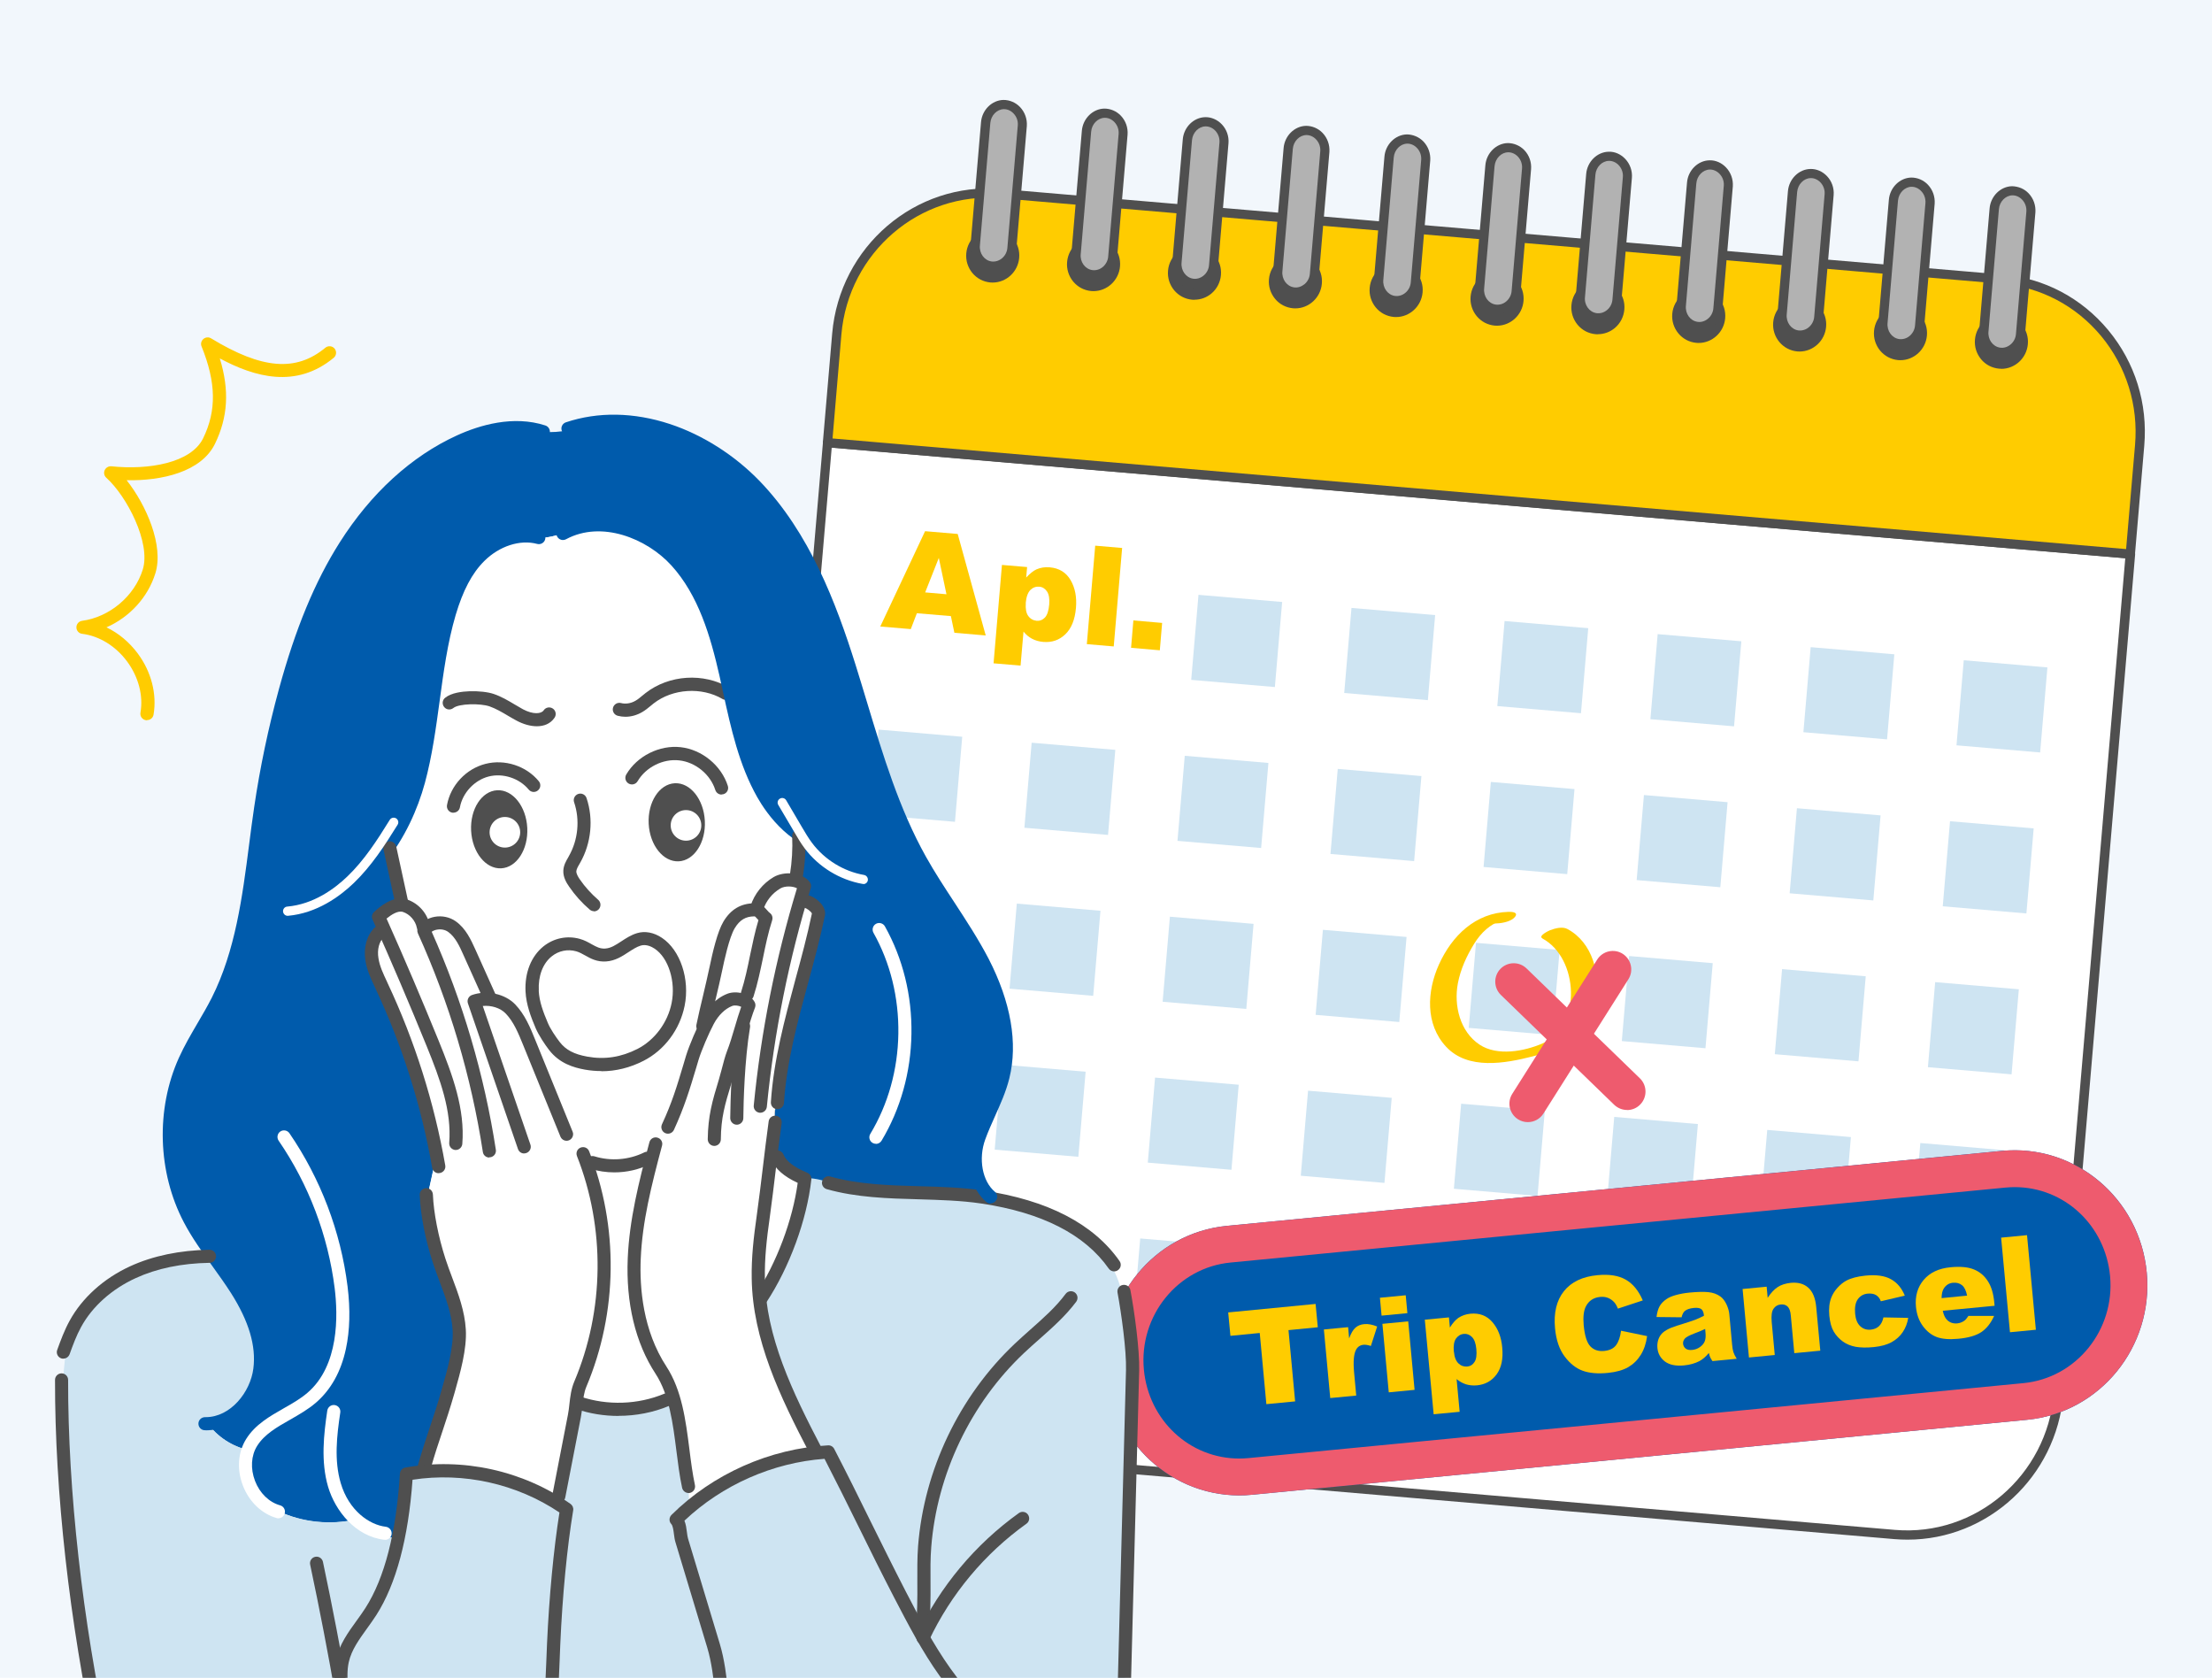 <svg width="240" height="182" viewBox="0 0 240 182" fill="none" xmlns="http://www.w3.org/2000/svg">
<path d="M243.56 0H-2.96V182H243.56V0Z" fill="#F2F7FC"/>
<path d="M231.14 60.099L223.35 151.22C222.56 160.41 214.6 167.23 205.56 166.45L96.93 157.17C87.89 156.4 81.2 148.32 81.99 139.14L89.78 48.02L231.14 60.099Z" fill="white"/>
<path d="M206.96 167.01C206.49 167.01 206.01 166.99 205.53 166.95L96.9 157.67C92.39 157.29 88.31 155.14 85.4 151.63C82.49 148.12 81.11 143.67 81.5 139.1L89.29 47.98C89.3 47.849 89.36 47.73 89.47 47.639C89.57 47.55 89.71 47.52 89.84 47.52L231.2 59.599C231.47 59.62 231.68 59.87 231.66 60.139L223.87 151.26C223.1 160.22 215.67 167.01 206.97 167.01H206.96ZM90.24 48.559L82.49 139.18C82.12 143.49 83.43 147.68 86.16 150.99C88.9 154.29 92.74 156.31 96.97 156.67L205.6 165.95C214.36 166.69 222.08 160.07 222.85 151.17L230.59 60.55L90.23 48.55L90.24 48.559Z" fill="#4F4F4F"/>
<path d="M231.14 60.101L232.15 48.311C232.94 39.121 226.24 31.051 217.21 30.281L108.58 21.001C99.54 20.231 91.58 27.051 90.79 36.231L89.78 48.021L231.14 60.101Z" fill="#FFCC00"/>
<path d="M231.14 60.6C231.14 60.6 231.11 60.6 231.1 60.6L89.74 48.52C89.47 48.5 89.26 48.25 89.28 47.98L90.29 36.19C91.1 26.75 99.3 19.71 108.62 20.5L217.25 29.78C221.76 30.16 225.84 32.31 228.75 35.82C231.66 39.33 233.04 43.78 232.65 48.35L231.64 60.14C231.62 60.4 231.4 60.6 231.14 60.6ZM90.32 47.56L230.68 59.56L231.65 48.27C232.02 43.96 230.71 39.77 227.98 36.46C225.24 33.16 221.4 31.14 217.17 30.78L108.54 21.5C99.79 20.76 92.06 27.38 91.29 36.28L90.33 47.57L90.32 47.56Z" fill="#4F4F4F"/>
<path d="M110.102 27.94C110.216 26.608 109.247 25.438 107.937 25.326C106.627 25.214 105.473 26.203 105.359 27.534C105.245 28.866 106.215 30.036 107.524 30.148C108.834 30.26 109.988 29.271 110.102 27.94Z" fill="#4F4F4F"/>
<path d="M107.71 30.65C107.63 30.65 107.55 30.65 107.46 30.64C106.69 30.57 106 30.21 105.5 29.61C105.01 29.01 104.77 28.26 104.84 27.48C104.98 25.88 106.39 24.68 107.96 24.81C108.73 24.88 109.43 25.24 109.92 25.84C110.41 26.44 110.65 27.19 110.58 27.97C110.45 29.49 109.18 30.65 107.7 30.65H107.71ZM107.72 25.8C106.75 25.8 105.92 26.56 105.84 27.56C105.8 28.07 105.95 28.57 106.28 28.96C106.6 29.35 107.06 29.59 107.56 29.63C108.61 29.73 109.51 28.93 109.6 27.88C109.64 27.37 109.49 26.87 109.16 26.48C108.84 26.09 108.38 25.85 107.88 25.81C107.83 25.81 107.77 25.81 107.72 25.81V25.8Z" fill="#4F4F4F"/>
<path d="M121.042 28.868C121.156 27.536 120.187 26.366 118.877 26.253C117.567 26.142 116.413 27.13 116.299 28.462C116.185 29.794 117.155 30.964 118.464 31.076C119.774 31.188 120.928 30.199 121.042 28.868Z" fill="#4F4F4F"/>
<path d="M118.65 31.58C118.57 31.58 118.49 31.58 118.4 31.57C117.63 31.5 116.94 31.14 116.44 30.54C115.95 29.94 115.71 29.19 115.78 28.41C115.92 26.8 117.32 25.61 118.9 25.74C120.48 25.88 121.66 27.29 121.52 28.9C121.39 30.42 120.12 31.58 118.64 31.58H118.65ZM118.66 26.74C117.69 26.74 116.86 27.5 116.78 28.5C116.74 29.01 116.89 29.51 117.22 29.9C117.54 30.29 118 30.53 118.5 30.57C119.53 30.67 120.45 29.87 120.54 28.81C120.63 27.75 119.86 26.82 118.83 26.73C118.78 26.73 118.72 26.73 118.67 26.73L118.66 26.74Z" fill="#4F4F4F"/>
<path d="M131.981 29.807C132.095 28.475 131.126 27.305 129.816 27.193C128.506 27.081 127.352 28.07 127.238 29.401C127.124 30.733 128.094 31.903 129.403 32.015C130.713 32.127 131.867 31.139 131.981 29.807Z" fill="#4F4F4F"/>
<path d="M129.6 32.52C129.52 32.52 129.43 32.52 129.35 32.51C128.58 32.44 127.89 32.08 127.39 31.48C126.9 30.88 126.66 30.13 126.73 29.35C126.87 27.75 128.28 26.56 129.85 26.68C130.62 26.75 131.31 27.11 131.81 27.71C132.3 28.31 132.54 29.06 132.47 29.84C132.4 30.62 132.04 31.32 131.46 31.82C130.93 32.27 130.28 32.51 129.6 32.51V32.52ZM129.61 27.67C128.64 27.67 127.81 28.43 127.73 29.43C127.69 29.94 127.84 30.44 128.17 30.83C128.49 31.22 128.95 31.46 129.45 31.5C129.95 31.54 130.44 31.39 130.82 31.05C131.21 30.72 131.44 30.25 131.49 29.74C131.53 29.23 131.38 28.73 131.05 28.33C130.73 27.94 130.27 27.7 129.77 27.66C129.72 27.66 129.66 27.66 129.61 27.66V27.67Z" fill="#4F4F4F"/>
<path d="M142.92 30.747C143.034 29.415 142.065 28.244 140.755 28.132C139.446 28.02 138.292 29.009 138.178 30.341C138.064 31.672 139.033 32.843 140.343 32.955C141.652 33.067 142.806 32.078 142.92 30.747Z" fill="#4F4F4F"/>
<path d="M140.54 33.45C140.46 33.45 140.38 33.45 140.3 33.44C139.53 33.37 138.83 33.01 138.34 32.41C137.85 31.81 137.61 31.06 137.68 30.28C137.82 28.68 139.24 27.49 140.8 27.61C141.57 27.68 142.27 28.04 142.76 28.64C143.25 29.24 143.49 29.99 143.42 30.77C143.29 32.29 142.02 33.45 140.54 33.45ZM140.55 28.61C139.58 28.61 138.75 29.37 138.67 30.37C138.63 30.88 138.78 31.38 139.11 31.78C139.43 32.17 139.89 32.41 140.39 32.45C141.43 32.53 142.34 31.75 142.43 30.69C142.47 30.18 142.32 29.68 141.99 29.29C141.67 28.9 141.21 28.66 140.71 28.62C140.66 28.62 140.6 28.62 140.55 28.62V28.61Z" fill="#4F4F4F"/>
<path d="M153.87 31.668C153.984 30.337 153.015 29.166 151.705 29.054C150.396 28.942 149.242 29.931 149.128 31.263C149.014 32.594 149.983 33.765 151.293 33.877C152.602 33.989 153.756 33 153.87 31.668Z" fill="#4F4F4F"/>
<path d="M151.48 34.391C151.4 34.391 151.32 34.391 151.23 34.381C150.46 34.311 149.77 33.951 149.27 33.351C148.78 32.751 148.54 32.001 148.61 31.221C148.75 29.611 150.15 28.421 151.73 28.551C152.5 28.621 153.19 28.981 153.69 29.581C154.18 30.181 154.42 30.931 154.35 31.711C154.22 33.231 152.95 34.391 151.47 34.391H151.48ZM151.49 29.541C150.52 29.541 149.69 30.301 149.61 31.301C149.57 31.811 149.72 32.311 150.05 32.701C150.37 33.091 150.83 33.331 151.33 33.371C152.38 33.471 153.28 32.671 153.37 31.621C153.41 31.111 153.26 30.611 152.93 30.221C152.61 29.831 152.15 29.591 151.65 29.551C151.6 29.551 151.54 29.551 151.49 29.551V29.541Z" fill="#4F4F4F"/>
<path d="M164.81 32.606C164.923 31.274 163.954 30.104 162.645 29.992C161.335 29.88 160.181 30.869 160.067 32.2C159.953 33.532 160.922 34.702 162.232 34.814C163.542 34.926 164.696 33.938 164.81 32.606Z" fill="#4F4F4F"/>
<path d="M162.43 35.33C162.35 35.33 162.27 35.33 162.18 35.32C161.41 35.25 160.72 34.89 160.22 34.29C159.73 33.69 159.49 32.94 159.56 32.16C159.7 30.55 161.11 29.36 162.68 29.49C164.26 29.63 165.44 31.04 165.3 32.65C165.17 34.17 163.9 35.33 162.42 35.33H162.43ZM162.44 30.48C161.47 30.48 160.64 31.24 160.56 32.24C160.52 32.75 160.67 33.25 161 33.64C161.32 34.03 161.78 34.27 162.28 34.31C163.3 34.41 164.23 33.61 164.32 32.55C164.41 31.49 163.64 30.56 162.61 30.47C162.56 30.47 162.5 30.47 162.45 30.47L162.44 30.48Z" fill="#4F4F4F"/>
<path d="M175.759 33.545C175.872 32.214 174.903 31.043 173.593 30.931C172.284 30.819 171.13 31.808 171.016 33.14C170.902 34.471 171.871 35.642 173.181 35.754C174.491 35.866 175.645 34.877 175.759 33.545Z" fill="#4F4F4F"/>
<path d="M173.37 36.26C173.29 36.26 173.2 36.26 173.12 36.25C172.35 36.18 171.66 35.82 171.16 35.22C170.67 34.62 170.43 33.87 170.5 33.09C170.64 31.48 172.04 30.29 173.62 30.42C174.39 30.49 175.08 30.85 175.58 31.45C176.07 32.05 176.31 32.8 176.24 33.58C176.17 34.36 175.81 35.06 175.23 35.56C174.7 36.01 174.05 36.25 173.37 36.25V36.26ZM173.38 31.42C172.41 31.42 171.58 32.18 171.5 33.18C171.46 33.69 171.61 34.19 171.94 34.58C172.26 34.97 172.72 35.21 173.22 35.25C173.72 35.3 174.21 35.14 174.59 34.8C174.98 34.47 175.21 34 175.26 33.49C175.3 32.98 175.15 32.48 174.82 32.08C174.5 31.69 174.04 31.45 173.54 31.41C173.49 31.41 173.43 31.41 173.38 31.41V31.42Z" fill="#4F4F4F"/>
<path d="M186.699 34.477C186.813 33.145 185.843 31.975 184.534 31.863C183.224 31.751 182.07 32.74 181.956 34.071C181.842 35.403 182.811 36.573 184.121 36.685C185.431 36.797 186.585 35.809 186.699 34.477Z" fill="#4F4F4F"/>
<path d="M184.31 37.201C184.23 37.201 184.15 37.201 184.06 37.191C183.29 37.121 182.6 36.761 182.1 36.161C181.61 35.561 181.37 34.811 181.44 34.031C181.58 32.431 183.01 31.231 184.56 31.361C185.33 31.431 186.03 31.791 186.52 32.391C187.01 32.991 187.25 33.741 187.18 34.521C187.05 36.041 185.78 37.201 184.3 37.201H184.31ZM184.32 32.351C183.35 32.351 182.52 33.111 182.44 34.111C182.4 34.621 182.55 35.121 182.88 35.521C183.2 35.911 183.66 36.151 184.16 36.191C185.2 36.291 186.11 35.491 186.2 34.441C186.24 33.931 186.09 33.431 185.76 33.041C185.44 32.651 184.98 32.411 184.48 32.371C184.43 32.371 184.37 32.371 184.32 32.371V32.351Z" fill="#4F4F4F"/>
<path d="M197.648 35.416C197.762 34.085 196.793 32.914 195.483 32.802C194.173 32.69 193.019 33.679 192.905 35.011C192.791 36.342 193.761 37.513 195.07 37.625C196.38 37.737 197.534 36.748 197.648 35.416Z" fill="#4F4F4F"/>
<path d="M195.26 38.131C195.18 38.131 195.1 38.131 195.01 38.121C193.43 37.981 192.25 36.571 192.39 34.961C192.53 33.351 193.94 32.161 195.51 32.291C196.28 32.361 196.97 32.721 197.47 33.321C197.96 33.921 198.2 34.671 198.13 35.451C198 36.971 196.73 38.131 195.25 38.131H195.26ZM195.26 33.291C194.29 33.291 193.46 34.051 193.38 35.051C193.29 36.111 194.06 37.041 195.09 37.131C196.12 37.231 197.04 36.431 197.13 35.381C197.17 34.871 197.02 34.371 196.69 33.981C196.37 33.591 195.91 33.351 195.41 33.311C195.36 33.311 195.3 33.311 195.25 33.311L195.26 33.291Z" fill="#4F4F4F"/>
<path d="M208.587 36.356C208.701 35.024 207.732 33.854 206.422 33.742C205.112 33.63 203.958 34.618 203.844 35.95C203.73 37.282 204.7 38.452 206.009 38.564C207.319 38.676 208.473 37.688 208.587 36.356Z" fill="#4F4F4F"/>
<path d="M206.2 39.071C206.12 39.071 206.04 39.071 205.95 39.061C205.18 38.991 204.49 38.631 203.99 38.031C203.5 37.431 203.26 36.681 203.33 35.901C203.47 34.291 204.87 33.111 206.45 33.231C208.03 33.371 209.21 34.781 209.07 36.391C208.94 37.911 207.67 39.071 206.19 39.071H206.2ZM206.21 34.221C205.24 34.221 204.41 34.981 204.33 35.981C204.29 36.491 204.44 36.991 204.77 37.381C205.09 37.771 205.55 38.011 206.05 38.051C207.07 38.151 208 37.351 208.09 36.291C208.18 35.231 207.41 34.301 206.38 34.211C206.33 34.211 206.27 34.211 206.22 34.211L206.21 34.221Z" fill="#4F4F4F"/>
<path d="M219.537 37.284C219.651 35.952 218.681 34.782 217.372 34.669C216.062 34.557 214.908 35.546 214.794 36.878C214.68 38.209 215.65 39.38 216.959 39.492C218.269 39.604 219.423 38.615 219.537 37.284Z" fill="#4F4F4F"/>
<path d="M217.14 40C217.06 40 216.98 40 216.9 39.99C216.13 39.92 215.43 39.56 214.94 38.96C214.45 38.36 214.21 37.61 214.28 36.83C214.35 36.05 214.71 35.35 215.29 34.85C215.88 34.34 216.62 34.1 217.4 34.17C218.17 34.24 218.86 34.6 219.36 35.2C219.85 35.8 220.09 36.55 220.02 37.33C219.89 38.85 218.62 40.01 217.14 40.01V40ZM217.15 35.16C216.71 35.16 216.28 35.32 215.94 35.61C215.55 35.94 215.32 36.41 215.27 36.92C215.23 37.43 215.38 37.93 215.71 38.33C216.03 38.72 216.49 38.96 216.99 39C218.02 39.08 218.94 38.3 219.03 37.25C219.07 36.74 218.92 36.24 218.59 35.84C218.27 35.45 217.81 35.21 217.31 35.17C217.26 35.17 217.2 35.17 217.15 35.17V35.16Z" fill="#4F4F4F"/>
<path d="M109.79 26.9C109.71 28.12 108.62 29.01 107.51 28.85C106.48 28.7 105.69 27.69 105.82 26.56L106.95 13.29C107.04 12.18 107.93 11.35 108.91 11.33C110.02 11.31 111.02 12.35 110.93 13.63C110.55 18.05 110.17 22.48 109.8 26.9H109.79Z" fill="#B2B2B2"/>
<path d="M107.76 29.37C107.65 29.37 107.54 29.37 107.43 29.35C106.11 29.16 105.16 27.89 105.31 26.51L106.44 13.25C106.55 11.92 107.63 10.86 108.88 10.84C109.53 10.84 110.2 11.11 110.68 11.62C111.2 12.17 111.46 12.91 111.41 13.67L110.28 26.94C110.23 27.67 109.88 28.35 109.32 28.81C108.87 29.18 108.31 29.38 107.76 29.38V29.37ZM108.94 11.84H108.92C108.17 11.85 107.52 12.51 107.45 13.34L106.32 26.61C106.23 27.47 106.79 28.25 107.58 28.36C107.97 28.41 108.37 28.3 108.7 28.03C109.05 27.75 109.27 27.32 109.3 26.87L110.43 13.59C110.47 13.12 110.3 12.65 109.97 12.31C109.69 12.01 109.31 11.84 108.94 11.84Z" fill="#4F4F4F"/>
<path d="M120.73 27.84C120.65 29.06 119.56 29.95 118.45 29.79C117.42 29.64 116.63 28.63 116.76 27.5C117.14 23.08 117.52 18.65 117.89 14.23C117.98 13.12 118.87 12.29 119.85 12.27C120.96 12.25 121.96 13.29 121.87 14.57C121.49 18.99 121.11 23.42 120.74 27.84H120.73Z" fill="#B2B2B2"/>
<path d="M118.7 30.309C118.59 30.309 118.48 30.309 118.37 30.289C117.05 30.099 116.1 28.829 116.25 27.449L117.38 14.189C117.49 12.859 118.57 11.799 119.82 11.779C120.48 11.779 121.14 12.049 121.62 12.559C122.14 13.109 122.4 13.849 122.34 14.609L121.21 27.879C121.16 28.609 120.81 29.289 120.25 29.749C119.8 30.119 119.24 30.309 118.69 30.309H118.7ZM119.88 12.779H119.86C119.11 12.789 118.46 13.449 118.39 14.279L117.26 27.549C117.16 28.409 117.73 29.189 118.52 29.299C118.91 29.349 119.31 29.239 119.64 28.969C119.99 28.679 120.21 28.259 120.24 27.809L121.37 14.529C121.41 14.059 121.24 13.589 120.92 13.249C120.64 12.949 120.26 12.779 119.89 12.779H119.88Z" fill="#4F4F4F"/>
<path d="M131.67 28.779C131.59 29.999 130.5 30.889 129.39 30.729C128.36 30.579 127.57 29.569 127.7 28.439C128.08 24.019 128.46 19.589 128.83 15.169C128.92 14.059 129.81 13.229 130.79 13.209C131.9 13.189 132.9 14.229 132.81 15.509L131.68 28.779H131.67Z" fill="#B2B2B2"/>
<path d="M129.65 31.24C129.54 31.24 129.43 31.24 129.32 31.22C128 31.03 127.05 29.76 127.2 28.38L128.33 15.12C128.44 13.79 129.52 12.73 130.77 12.71C131.41 12.69 132.09 12.98 132.57 13.49C133.09 14.04 133.35 14.78 133.29 15.54L132.16 28.81C132.11 29.54 131.76 30.22 131.2 30.67C130.75 31.04 130.19 31.24 129.64 31.24H129.65ZM130.82 13.71H130.8C130.05 13.72 129.4 14.38 129.33 15.21L128.2 28.48C128.11 29.34 128.67 30.12 129.46 30.23C129.84 30.29 130.25 30.17 130.58 29.9C130.93 29.62 131.15 29.19 131.18 28.74L132.31 15.46C132.35 14.99 132.18 14.52 131.86 14.18C131.58 13.88 131.2 13.71 130.83 13.71H130.82Z" fill="#4F4F4F"/>
<path d="M142.62 29.711C142.54 30.931 141.45 31.821 140.34 31.661C139.31 31.511 138.52 30.501 138.65 29.371C139.03 24.951 139.41 20.521 139.78 16.101C139.87 14.991 140.76 14.161 141.74 14.141C142.85 14.121 143.85 15.161 143.76 16.441C143.38 20.861 143 25.291 142.63 29.711H142.62Z" fill="#B2B2B2"/>
<path d="M140.59 32.18C140.48 32.18 140.37 32.18 140.26 32.16C138.94 31.97 137.99 30.7 138.14 29.32L139.27 16.06C139.38 14.73 140.46 13.67 141.71 13.65C142.36 13.65 143.03 13.92 143.51 14.43C144.03 14.98 144.29 15.72 144.24 16.48L143.11 29.75C143.06 30.48 142.71 31.16 142.15 31.62C141.7 31.99 141.14 32.19 140.59 32.19V32.18ZM141.76 14.65H141.74C140.99 14.66 140.34 15.32 140.27 16.15L139.14 29.42C139.05 30.28 139.61 31.06 140.4 31.17C140.79 31.23 141.19 31.1 141.52 30.84C141.87 30.56 142.09 30.13 142.12 29.68L143.25 16.4C143.28 15.93 143.12 15.46 142.79 15.12C142.51 14.82 142.13 14.65 141.76 14.65Z" fill="#4F4F4F"/>
<path d="M153.56 30.65C153.48 31.87 152.39 32.76 151.28 32.6C150.25 32.45 149.46 31.44 149.59 30.31C149.97 25.89 150.35 21.46 150.72 17.04C150.81 15.93 151.7 15.1 152.68 15.08C153.79 15.06 154.79 16.1 154.7 17.38C154.32 21.8 153.94 26.23 153.57 30.65H153.56Z" fill="#B2B2B2"/>
<path d="M151.53 33.11C151.42 33.11 151.31 33.11 151.2 33.09C149.88 32.9 148.93 31.63 149.08 30.25L150.21 16.99C150.32 15.66 151.4 14.6 152.65 14.58C153.27 14.58 153.97 14.85 154.45 15.36C154.97 15.91 155.23 16.65 155.18 17.41L154.05 30.68C154 31.41 153.65 32.09 153.09 32.54C152.64 32.91 152.08 33.11 151.53 33.11ZM152.71 15.58H152.69C151.94 15.59 151.29 16.25 151.22 17.08L150.09 30.35C150 31.21 150.56 31.99 151.35 32.1C151.74 32.15 152.14 32.04 152.47 31.77C152.82 31.49 153.04 31.06 153.07 30.61L154.2 17.33C154.23 16.86 154.07 16.39 153.74 16.05C153.46 15.75 153.08 15.58 152.71 15.58Z" fill="#4F4F4F"/>
<path d="M164.5 31.58C164.42 32.8 163.33 33.69 162.22 33.53C161.19 33.38 160.4 32.37 160.53 31.24C160.91 26.82 161.29 22.39 161.66 17.97C161.75 16.86 162.64 16.03 163.62 16.01C164.73 15.99 165.73 17.03 165.64 18.31L164.51 31.58H164.5Z" fill="#B2B2B2"/>
<path d="M162.48 34.05C162.37 34.05 162.26 34.05 162.15 34.029C160.83 33.84 159.88 32.569 160.03 31.189L161.16 17.93C161.27 16.599 162.35 15.54 163.6 15.52C164.24 15.52 164.92 15.79 165.4 16.299C165.92 16.849 166.18 17.59 166.12 18.349L164.99 31.619C164.94 32.349 164.59 33.029 164.03 33.489C163.58 33.859 163.02 34.05 162.47 34.05H162.48ZM163.65 16.52H163.63C162.88 16.529 162.24 17.189 162.16 18.02L161.03 31.29C160.94 32.15 161.5 32.929 162.29 33.039C162.68 33.09 163.08 32.98 163.41 32.709C163.76 32.419 163.98 32 164.01 31.549L165.14 18.27C165.18 17.799 165.01 17.329 164.69 16.989C164.41 16.689 164.03 16.52 163.66 16.52H163.65Z" fill="#4F4F4F"/>
<path d="M175.44 32.52C175.36 33.739 174.27 34.63 173.16 34.469C172.13 34.319 171.34 33.309 171.47 32.179C171.85 27.759 172.23 23.329 172.6 18.91C172.69 17.799 173.58 16.97 174.56 16.95C175.67 16.93 176.67 17.97 176.58 19.25C176.2 23.669 175.82 28.099 175.45 32.52H175.44Z" fill="#B2B2B2"/>
<path d="M173.42 34.979C173.31 34.979 173.2 34.979 173.09 34.959C171.77 34.769 170.82 33.499 170.97 32.119L172.1 18.869C172.21 17.539 173.29 16.479 174.54 16.459C175.2 16.429 175.86 16.729 176.34 17.239C176.86 17.789 177.12 18.529 177.06 19.289L175.93 32.559C175.88 33.289 175.53 33.969 174.97 34.429C174.52 34.799 173.96 34.989 173.41 34.989L173.42 34.979ZM174.59 17.449H174.57C173.82 17.459 173.17 18.119 173.1 18.949L171.97 32.219C171.87 33.079 172.44 33.859 173.23 33.969C173.62 34.019 174.02 33.909 174.35 33.639C174.7 33.359 174.92 32.929 174.95 32.479L176.08 19.199C176.12 18.729 175.95 18.259 175.63 17.919C175.35 17.619 174.97 17.449 174.6 17.449H174.59Z" fill="#4F4F4F"/>
<path d="M186.39 33.449C186.31 34.669 185.22 35.559 184.11 35.399C183.08 35.249 182.29 34.239 182.42 33.109C182.8 28.689 183.18 24.259 183.55 19.839C183.64 18.729 184.53 17.899 185.51 17.879C186.62 17.859 187.62 18.899 187.53 20.179C187.15 24.599 186.77 29.029 186.4 33.449H186.39Z" fill="#B2B2B2"/>
<path d="M184.36 35.92C184.25 35.92 184.14 35.92 184.03 35.9C182.71 35.71 181.76 34.44 181.91 33.06L183.04 19.8C183.15 18.47 184.23 17.41 185.48 17.39C186.15 17.37 186.8 17.66 187.28 18.17C187.8 18.72 188.06 19.46 188.01 20.22L186.88 33.49C186.83 34.22 186.48 34.9 185.92 35.36C185.47 35.73 184.91 35.93 184.36 35.93V35.92ZM185.54 18.39H185.52C184.77 18.4 184.12 19.06 184.05 19.89L182.92 33.16C182.83 34.02 183.39 34.8 184.18 34.91C184.57 34.97 184.97 34.85 185.3 34.58C185.65 34.3 185.87 33.87 185.9 33.42L187.03 20.14C187.07 19.67 186.9 19.2 186.57 18.86C186.29 18.56 185.91 18.39 185.54 18.39Z" fill="#4F4F4F"/>
<path d="M197.33 34.389C197.25 35.609 196.16 36.499 195.05 36.339C194.02 36.189 193.23 35.179 193.36 34.049L194.49 20.779C194.58 19.669 195.47 18.839 196.45 18.819C197.56 18.799 198.56 19.839 198.47 21.119L197.34 34.389H197.33Z" fill="#B2B2B2"/>
<path d="M195.31 36.859C195.2 36.859 195.09 36.859 194.98 36.839C193.66 36.649 192.71 35.379 192.86 33.999L193.99 20.739C194.1 19.409 195.18 18.349 196.43 18.329C197.09 18.309 197.75 18.599 198.23 19.109C198.75 19.659 199.01 20.399 198.95 21.159L197.82 34.429C197.77 35.159 197.42 35.839 196.86 36.299C196.41 36.669 195.85 36.869 195.3 36.869L195.31 36.859ZM196.48 19.319H196.46C195.71 19.329 195.07 19.989 194.99 20.819L193.86 34.089C193.77 34.949 194.33 35.729 195.12 35.839C195.5 35.889 195.91 35.779 196.24 35.509C196.59 35.219 196.81 34.799 196.84 34.349L197.97 21.069C198.01 20.599 197.84 20.129 197.52 19.789C197.24 19.489 196.86 19.319 196.49 19.319H196.48Z" fill="#4F4F4F"/>
<path d="M208.27 35.32C208.19 36.54 207.1 37.43 205.99 37.27C204.96 37.12 204.17 36.11 204.3 34.98L205.43 21.71C205.52 20.6 206.41 19.77 207.39 19.75C208.5 19.73 209.5 20.77 209.41 22.05L208.28 35.32H208.27Z" fill="#B2B2B2"/>
<path d="M206.25 37.79C206.14 37.79 206.03 37.79 205.93 37.77C204.61 37.58 203.66 36.31 203.81 34.93L204.94 21.67C205.05 20.34 206.13 19.28 207.38 19.26C208.04 19.26 208.7 19.53 209.18 20.04C209.7 20.59 209.96 21.33 209.91 22.09L208.78 35.36C208.73 36.09 208.38 36.77 207.82 37.23C207.37 37.6 206.81 37.8 206.26 37.8L206.25 37.79ZM207.42 20.26H207.4C206.65 20.27 206.01 20.93 205.93 21.76L204.8 35.03C204.71 35.89 205.27 36.67 206.06 36.78C206.45 36.83 206.85 36.72 207.18 36.45C207.53 36.16 207.75 35.74 207.78 35.29L208.91 22.01C208.94 21.54 208.78 21.07 208.45 20.73C208.17 20.43 207.79 20.26 207.42 20.26Z" fill="#4F4F4F"/>
<path d="M219.22 36.26C219.14 37.48 218.05 38.37 216.94 38.21C215.91 38.06 215.12 37.05 215.25 35.92C215.63 31.5 216.01 27.07 216.38 22.65C216.47 21.54 217.36 20.71 218.34 20.69C219.45 20.67 220.45 21.71 220.36 22.99C219.98 27.41 219.6 31.84 219.23 36.26H219.22Z" fill="#B2B2B2"/>
<path d="M217.19 38.729C217.08 38.729 216.97 38.729 216.86 38.709C215.54 38.519 214.59 37.249 214.74 35.869L215.87 22.609C215.98 21.279 217.06 20.219 218.31 20.199C218.99 20.219 219.63 20.469 220.11 20.979C220.63 21.529 220.89 22.269 220.84 23.029L219.71 36.299C219.66 37.029 219.31 37.709 218.75 38.169C218.3 38.539 217.74 38.729 217.19 38.729ZM218.37 21.189H218.35C217.6 21.199 216.95 21.859 216.88 22.689L215.75 35.959C215.66 36.819 216.22 37.599 217.01 37.709C217.4 37.769 217.8 37.649 218.13 37.379C218.48 37.099 218.7 36.669 218.73 36.219L219.86 22.939C219.89 22.469 219.73 21.999 219.4 21.659C219.12 21.359 218.74 21.189 218.37 21.189Z" fill="#4F4F4F"/>
<path d="M103.17 66.829L99.48 66.519L98.82 68.239L95.51 67.959L100.37 57.619L103.91 57.919L106.95 68.929L103.55 68.639L103.17 66.829ZM102.69 64.459L101.86 60.519L100.38 64.259L102.69 64.459Z" fill="#FFCC00"/>
<path d="M107.8 71.959L108.71 61.279L111.44 61.509L111.34 62.649C111.76 62.199 112.13 61.909 112.46 61.759C112.9 61.569 113.38 61.489 113.9 61.539C114.92 61.629 115.67 62.089 116.16 62.929C116.65 63.769 116.84 64.769 116.74 65.939C116.63 67.229 116.24 68.179 115.58 68.809C114.92 69.439 114.12 69.709 113.19 69.629C112.74 69.589 112.34 69.479 111.98 69.289C111.62 69.099 111.31 68.839 111.05 68.509L110.73 72.199L107.78 71.949L107.8 71.959ZM111.3 65.419C111.25 66.029 111.34 66.499 111.56 66.809C111.79 67.129 112.1 67.299 112.48 67.339C112.82 67.369 113.12 67.249 113.37 66.989C113.62 66.729 113.78 66.249 113.84 65.569C113.89 64.939 113.81 64.469 113.6 64.159C113.39 63.849 113.11 63.669 112.76 63.639C112.39 63.609 112.06 63.729 111.79 63.999C111.52 64.279 111.35 64.749 111.29 65.409L111.3 65.419Z" fill="#FFCC00"/>
<path d="M118.83 59.19L121.75 59.44L120.84 70.12L117.92 69.87L118.83 59.19Z" fill="#FFCC00"/>
<path d="M122.97 67.299L126.09 67.569L125.84 70.539L122.72 70.269L122.97 67.299Z" fill="#FFCC00"/>
<path d="M95.324 79.141L94.535 88.367L103.612 89.144L104.401 79.918L95.324 79.141Z" fill="#CEE4F2"/>
<path d="M111.934 80.563L111.145 89.789L120.222 90.566L121.011 81.339L111.934 80.563Z" fill="#CEE4F2"/>
<path d="M128.545 81.983L127.755 91.209L136.832 91.986L137.622 82.759L128.545 81.983Z" fill="#CEE4F2"/>
<path d="M145.145 83.405L144.355 92.631L153.432 93.407L154.222 84.181L145.145 83.405Z" fill="#CEE4F2"/>
<path d="M161.755 84.817L160.966 94.043L170.043 94.82L170.832 85.593L161.755 84.817Z" fill="#CEE4F2"/>
<path d="M178.365 86.239L177.576 95.465L186.653 96.241L187.442 87.015L178.365 86.239Z" fill="#CEE4F2"/>
<path d="M194.965 87.67L194.176 96.897L203.253 97.673L204.042 88.447L194.965 87.67Z" fill="#CEE4F2"/>
<path d="M211.576 89.08L210.787 98.307L219.863 99.083L220.653 89.857L211.576 89.08Z" fill="#CEE4F2"/>
<path d="M93.713 96.594L92.924 105.82L102.001 106.597L102.79 97.371L93.713 96.594Z" fill="#CEE4F2"/>
<path d="M110.323 98.016L109.534 107.242L118.611 108.019L119.4 98.793L110.323 98.016Z" fill="#CEE4F2"/>
<path d="M126.934 99.436L126.145 108.662L135.222 109.439L136.011 100.212L126.934 99.436Z" fill="#CEE4F2"/>
<path d="M143.534 100.858L142.745 110.084L151.821 110.861L152.611 101.634L143.534 100.858Z" fill="#CEE4F2"/>
<path d="M160.145 102.27L159.355 111.496L168.432 112.273L169.221 103.046L160.145 102.27Z" fill="#CEE4F2"/>
<path d="M176.754 103.701L175.965 112.928L185.042 113.704L185.831 104.478L176.754 103.701Z" fill="#CEE4F2"/>
<path d="M193.354 105.123L192.565 114.35L201.642 115.126L202.431 105.9L193.354 105.123Z" fill="#CEE4F2"/>
<path d="M209.965 106.533L209.176 115.76L218.253 116.536L219.042 107.31L209.965 106.533Z" fill="#CEE4F2"/>
<path d="M92.103 114.045L91.314 123.271L100.39 124.048L101.18 114.822L92.103 114.045Z" fill="#CEE4F2"/>
<path d="M108.713 115.477L107.923 124.703L117 125.48L117.79 116.253L108.713 115.477Z" fill="#CEE4F2"/>
<path d="M125.324 116.887L124.534 126.113L133.611 126.89L134.4 117.664L125.324 116.887Z" fill="#CEE4F2"/>
<path d="M141.923 118.309L141.134 127.535L150.211 128.312L151 119.085L141.923 118.309Z" fill="#CEE4F2"/>
<path d="M158.534 119.721L157.745 128.947L166.821 129.724L167.611 120.498L158.534 119.721Z" fill="#CEE4F2"/>
<path d="M175.144 121.153L174.354 130.379L183.431 131.155L184.221 121.929L175.144 121.153Z" fill="#CEE4F2"/>
<path d="M191.745 122.565L190.955 131.791L200.032 132.568L200.822 123.341L191.745 122.565Z" fill="#CEE4F2"/>
<path d="M208.355 123.985L207.565 133.211L216.642 133.988L217.431 124.761L208.355 123.985Z" fill="#CEE4F2"/>
<path d="M90.502 131.496L89.713 140.723L98.79 141.499L99.579 132.273L90.502 131.496Z" fill="#CEE4F2"/>
<path d="M107.102 132.928L106.312 142.154L115.389 142.931L116.179 133.705L107.102 132.928Z" fill="#CEE4F2"/>
<path d="M123.713 134.338L122.923 143.564L132 144.341L132.79 135.115L123.713 134.338Z" fill="#CEE4F2"/>
<path d="M140.323 135.76L139.533 144.986L148.61 145.763L149.399 136.537L140.323 135.76Z" fill="#CEE4F2"/>
<path d="M130.035 64.522L129.246 73.748L138.323 74.525L139.112 65.298L130.035 64.522Z" fill="#CEE4F2"/>
<path d="M146.635 65.944L145.846 75.17L154.923 75.947L155.712 66.72L146.635 65.944Z" fill="#CEE4F2"/>
<path d="M163.246 67.364L162.457 76.59L171.534 77.366L172.323 68.14L163.246 67.364Z" fill="#CEE4F2"/>
<path d="M179.856 68.785L179.067 78.012L188.143 78.788L188.933 69.562L179.856 68.785Z" fill="#CEE4F2"/>
<path d="M196.457 70.198L195.667 79.424L204.744 80.2L205.533 70.974L196.457 70.198Z" fill="#CEE4F2"/>
<path d="M213.066 71.619L212.277 80.846L221.354 81.622L222.143 72.396L213.066 71.619Z" fill="#CEE4F2"/>
<path d="M219.93 154.009L135.85 162.139C127.92 162.909 120.89 156.999 120.14 148.939C119.39 140.879 125.21 133.729 133.13 132.969L217.21 124.839C225.14 124.069 232.17 129.979 232.92 138.039C233.67 146.099 227.85 153.249 219.93 154.009Z" fill="#005BAC"/>
<path d="M218.59 128.77C223.98 128.77 228.42 132.91 228.94 138.41C229.49 144.26 225.27 149.48 219.54 150.03L135.46 158.16C135.13 158.19 134.79 158.21 134.46 158.21C129.07 158.21 124.63 154.07 124.11 148.57C123.56 142.72 127.78 137.5 133.51 136.95L217.59 128.82C217.92 128.79 218.26 128.77 218.59 128.77ZM218.59 124.77C218.13 124.77 217.67 124.79 217.21 124.84L133.13 132.97C125.2 133.74 119.39 140.89 120.14 148.94C120.85 156.52 127.12 162.21 134.47 162.21C134.93 162.21 135.39 162.19 135.85 162.14L219.93 154.01C227.86 153.24 233.67 146.09 232.92 138.04C232.21 130.46 225.94 124.77 218.59 124.77Z" fill="#EE5B6E"/>
<path d="M133.26 142.361L142.74 141.441L142.98 143.971L139.8 144.281L140.52 152.011L137.4 152.311L136.68 144.591L133.5 144.901L133.26 142.371V142.361Z" fill="#FFCC00"/>
<path d="M143.65 144.21L146.27 143.96L146.38 145.18C146.58 144.63 146.81 144.24 147.06 144.02C147.31 143.8 147.63 143.66 148.03 143.63C148.44 143.59 148.91 143.68 149.42 143.89L148.74 146C148.4 145.89 148.13 145.85 147.94 145.87C147.57 145.91 147.3 146.09 147.13 146.41C146.88 146.87 146.81 147.7 146.92 148.89L147.15 151.38L144.33 151.65L143.64 144.22L143.65 144.21Z" fill="#FFCC00"/>
<path d="M149.72 140.77L152.52 140.5L152.7 142.44L149.9 142.71L149.72 140.77ZM149.99 143.6L152.79 143.33L153.48 150.76L150.68 151.03L149.99 143.6Z" fill="#FFCC00"/>
<path d="M155.55 153.41L154.59 143.15L157.21 142.9L157.31 144C157.63 143.5 157.93 143.16 158.22 142.96C158.61 142.7 159.05 142.55 159.55 142.5C160.53 142.41 161.32 142.71 161.93 143.42C162.54 144.13 162.89 145.04 162.99 146.16C163.11 147.4 162.9 148.37 162.38 149.08C161.86 149.79 161.15 150.18 160.26 150.27C159.83 150.31 159.43 150.27 159.06 150.16C158.69 150.04 158.35 149.85 158.04 149.59L158.37 153.14L155.54 153.41H155.55ZM157.75 146.62C157.8 147.21 157.97 147.63 158.24 147.89C158.51 148.15 158.83 148.26 159.2 148.23C159.53 148.2 159.79 148.04 159.98 147.74C160.18 147.45 160.24 146.97 160.18 146.32C160.12 145.72 159.97 145.29 159.71 145.03C159.45 144.77 159.16 144.66 158.83 144.69C158.47 144.72 158.19 144.9 157.97 145.2C157.76 145.51 157.68 145.98 157.74 146.62H157.75Z" fill="#FFCC00"/>
<path d="M175.9 144.35L178.71 144.93C178.6 145.73 178.37 146.41 178.02 146.97C177.67 147.53 177.22 147.97 176.66 148.3C176.1 148.62 175.37 148.83 174.46 148.92C173.36 149.03 172.45 148.95 171.73 148.69C171 148.43 170.35 147.92 169.77 147.15C169.19 146.38 168.84 145.36 168.72 144.09C168.56 142.39 168.89 141.05 169.69 140.05C170.49 139.05 171.71 138.47 173.33 138.32C174.6 138.2 175.62 138.36 176.4 138.81C177.18 139.26 177.79 140.01 178.24 141.06L175.54 141.95C175.42 141.65 175.29 141.43 175.17 141.29C174.97 141.06 174.74 140.9 174.48 140.79C174.21 140.68 173.93 140.65 173.61 140.68C172.9 140.75 172.39 141.09 172.07 141.7C171.83 142.16 171.75 142.84 171.83 143.76C171.94 144.9 172.18 145.66 172.56 146.05C172.94 146.44 173.44 146.6 174.05 146.54C174.65 146.48 175.08 146.27 175.35 145.9C175.62 145.53 175.8 145.01 175.88 144.35H175.9Z" fill="#FFCC00"/>
<path d="M182.44 142.89L179.73 142.86C179.79 142.38 179.9 141.99 180.06 141.7C180.22 141.41 180.48 141.14 180.82 140.91C181.06 140.74 181.41 140.59 181.85 140.47C182.29 140.35 182.78 140.26 183.3 140.21C184.14 140.13 184.82 140.11 185.34 140.16C185.86 140.21 186.3 140.37 186.67 140.64C186.93 140.83 187.14 141.11 187.32 141.48C187.49 141.85 187.6 142.21 187.63 142.56L187.93 145.84C187.96 146.19 188.01 146.46 188.07 146.66C188.13 146.85 188.25 147.1 188.43 147.39L185.8 147.64C185.68 147.46 185.59 147.32 185.55 147.22C185.51 147.12 185.46 146.97 185.41 146.76C185.08 147.16 184.74 147.45 184.39 147.64C183.91 147.89 183.35 148.05 182.69 148.11C181.82 148.19 181.14 148.05 180.65 147.69C180.16 147.32 179.89 146.84 179.83 146.24C179.78 145.68 179.9 145.2 180.19 144.8C180.48 144.4 181.06 144.08 181.92 143.81C182.95 143.49 183.62 143.28 183.92 143.16C184.22 143.04 184.54 142.9 184.88 142.72C184.85 142.37 184.75 142.13 184.6 142.01C184.45 141.89 184.19 141.84 183.83 141.87C183.37 141.91 183.03 142.02 182.82 142.19C182.65 142.32 182.53 142.56 182.45 142.89H182.44ZM185.01 144.15C184.64 144.33 184.25 144.49 183.84 144.64C183.29 144.85 182.94 145.04 182.8 145.2C182.66 145.37 182.6 145.55 182.61 145.75C182.63 145.97 182.73 146.15 182.89 146.28C183.06 146.41 183.29 146.46 183.59 146.43C183.9 146.4 184.19 146.3 184.44 146.12C184.69 145.94 184.87 145.73 184.96 145.5C185.05 145.27 185.08 144.97 185.05 144.62L185.01 144.17V144.15Z" fill="#FFCC00"/>
<path d="M189.07 139.82L191.68 139.57L191.79 140.78C192.13 140.25 192.5 139.86 192.88 139.61C193.26 139.36 193.74 139.21 194.31 139.15C195.09 139.08 195.72 139.25 196.2 139.68C196.68 140.11 196.97 140.81 197.06 141.79L197.5 146.51L194.68 146.78L194.3 142.69C194.26 142.22 194.14 141.9 193.95 141.72C193.76 141.54 193.52 141.47 193.21 141.5C192.87 141.53 192.61 141.69 192.42 141.97C192.23 142.25 192.17 142.73 192.23 143.41L192.56 146.98L189.76 147.25L189.07 139.82Z" fill="#FFCC00"/>
<path d="M204.35 142.901L207.04 142.951C206.95 143.531 206.75 144.041 206.45 144.491C206.15 144.941 205.75 145.301 205.25 145.581C204.75 145.861 204.1 146.041 203.3 146.121C202.52 146.201 201.87 146.181 201.34 146.091C200.81 145.991 200.34 145.801 199.94 145.511C199.54 145.221 199.21 144.861 198.96 144.441C198.71 144.021 198.55 143.441 198.48 142.711C198.41 141.951 198.48 141.301 198.69 140.761C198.84 140.371 199.07 140.011 199.37 139.681C199.67 139.351 199.98 139.101 200.31 138.921C200.83 138.641 201.52 138.461 202.38 138.371C203.57 138.251 204.5 138.381 205.17 138.761C205.84 139.131 206.34 139.731 206.67 140.541L204.07 141.151C203.96 140.841 203.78 140.621 203.55 140.481C203.32 140.341 203.02 140.291 202.65 140.321C202.19 140.361 201.83 140.571 201.57 140.931C201.31 141.301 201.22 141.821 201.28 142.511C201.34 143.121 201.52 143.571 201.84 143.861C202.15 144.151 202.53 144.271 202.97 144.231C203.34 144.191 203.64 144.071 203.87 143.851C204.1 143.631 204.26 143.321 204.35 142.911V142.901Z" fill="#FFCC00"/>
<path d="M216.41 141.64L210.79 142.18C210.88 142.63 211.04 142.96 211.25 143.17C211.55 143.47 211.92 143.59 212.36 143.55C212.64 143.52 212.89 143.43 213.13 143.26C213.27 143.16 213.42 142.98 213.57 142.74H216.36C216.01 143.52 215.55 144.1 214.98 144.49C214.41 144.87 213.57 145.12 212.46 145.22C211.49 145.31 210.72 145.25 210.13 145.03C209.55 144.81 209.05 144.41 208.63 143.84C208.21 143.27 207.96 142.58 207.88 141.76C207.77 140.6 208.05 139.62 208.72 138.83C209.39 138.04 210.36 137.58 211.65 137.46C212.7 137.36 213.54 137.44 214.17 137.7C214.81 137.96 215.31 138.39 215.68 138.97C216.06 139.55 216.29 140.33 216.38 141.31L216.41 141.63V141.64ZM213.43 140.55C213.32 140 213.14 139.62 212.88 139.41C212.62 139.2 212.3 139.11 211.91 139.14C211.46 139.18 211.13 139.4 210.89 139.78C210.74 140.02 210.67 140.36 210.66 140.81L213.42 140.54L213.43 140.55Z" fill="#FFCC00"/>
<path d="M217.12 134.25L219.93 133.98L220.89 144.24L218.08 144.51L217.12 134.25Z" fill="#FFCC00"/>
<path d="M167.35 101.799C171.27 103.899 171.69 111.309 167.35 113.189C165.36 114.049 162.45 114.579 160.54 113.319C158.4 111.909 157.72 109.049 158.18 106.649C158.47 105.129 159.13 103.689 159.94 102.379C160.31 101.779 160.75 101.229 161.29 100.769C161.52 100.569 161.76 100.409 162.02 100.249C162.07 100.219 162.37 100.129 162.12 100.189C162.23 100.169 162.32 100.169 162.45 100.159C163.03 100.139 164.01 99.939 164.38 99.449C164.77 98.939 164.03 98.899 163.68 98.909C160.08 99.009 157.54 101.499 156.13 104.609C154.82 107.499 154.61 111.089 156.91 113.549C159.28 116.089 163.31 115.349 166.29 114.589C167.84 114.199 169.44 113.619 170.72 112.639C172.03 111.629 172.81 110.239 173.12 108.619C173.68 105.719 172.82 102.249 170.06 100.769C169.52 100.479 168.72 100.699 168.19 100.899C168.05 100.949 166.86 101.519 167.34 101.779L167.35 101.799Z" fill="#FFCC00"/>
<path d="M176.53 120.4C176.03 120.4 175.53 120.21 175.14 119.84L162.84 107.92C162.05 107.15 162.03 105.88 162.8 105.09C163.57 104.3 164.84 104.28 165.63 105.05L177.93 116.97C178.72 117.74 178.74 119.01 177.97 119.8C177.58 120.21 177.06 120.41 176.53 120.41V120.4Z" fill="#EE5B6E"/>
<path d="M165.77 121.72C165.4 121.72 165.03 121.62 164.7 121.41C163.77 120.82 163.49 119.58 164.08 118.65L173.3 104.08C173.89 103.15 175.13 102.87 176.06 103.46C176.99 104.05 177.27 105.29 176.68 106.22L167.46 120.79C167.08 121.39 166.43 121.72 165.77 121.72Z" fill="#EE5B6E"/>
<path d="M90.19 128.391C95.42 129.781 101.23 129.041 106.58 129.841C106.88 129.881 107.17 129.931 107.47 129.981C112.47 130.851 117.55 132.791 120.58 136.781L120.3 136.831C121.14 138.141 121.68 139.631 121.89 141.161C121.96 141.651 122.03 142.221 122.37 142.541C122.67 144.631 122.94 147.091 122.9 148.611L121.97 184.031C121.71 194.061 122.77 204.911 118.54 214.011C116.64 218.111 114.68 222.291 111.56 225.561C110.03 227.161 108.09 228.741 106.03 229.691C103.89 230.681 101.63 230.991 99.58 229.941C96.06 228.141 93.34 225.031 91.36 221.611C89.38 218.181 88.07 214.421 86.78 210.681C84.31 203.531 81.83 196.381 79.36 189.231C78.18 185.831 78.46 181.951 77.42 178.501C76.27 174.691 75.12 170.881 73.97 167.061C73.77 166.391 73.84 165.311 73.36 164.801C73.83 164.331 74.33 163.881 74.84 163.451C78.71 160.191 83.58 158.111 88.61 157.571C88.57 157.511 88.53 157.451 88.49 157.381L88.52 157.361C85.79 152.141 83.07 146.681 82.42 140.871L82.56 140.851C84.99 137.161 86.84 132.241 87.33 127.841C87.26 127.811 87.19 127.781 87.11 127.751C88.17 127.711 89.24 127.911 90.21 128.331V128.351L90.19 128.391Z" fill="#CEE4F2"/>
<path d="M27.95 241.68V241.66C27.56 238.69 27.16 235.66 27.69 232.72C27.82 232.45 27.94 232.18 28.04 231.9C28.76 232.62 29.55 233.25 30.43 233.76C32.55 234.98 35.05 235.39 37.49 235.32C41.29 235.22 45.31 233.81 47.38 230.63C48.33 229.18 48.8 227.48 49.26 225.81C52.42 214.34 55.58 202.88 58.74 191.42C59.86 187.37 59.89 182.54 60.08 178.35C60.28 173.77 60.74 168.25 61.49 163.73C61.12 163.47 60.74 163.22 60.36 162.99C60.39 162.76 60.41 162.53 60.43 162.3H60.63C61.19 159.41 61.76 156.51 62.33 153.62C62.42 153.15 62.47 152.66 62.53 152.17L62.76 152.2C65.86 153.25 69.34 153.13 72.36 151.87L72.34 151.74C72.59 151.71 72.82 151.63 73.04 151.51C74 154.59 74.06 158.19 74.72 161.26H74.75C74.74 162 74.76 162.74 74.84 163.48C74.33 163.91 73.84 164.36 73.36 164.83C73.84 165.34 73.77 166.42 73.97 167.09C75.12 170.9 76.27 174.71 77.42 178.53C78.46 181.97 78.18 185.86 79.36 189.26C81.83 196.41 84.3 203.56 86.78 210.71C88.07 214.45 89.38 218.21 91.36 221.64C93.34 225.06 96.06 228.17 99.58 229.97C101.63 231.02 103.89 230.71 106.03 229.72L106.05 229.77C109.42 240.03 112.87 250.27 116.41 260.47H19.94C20.41 253.85 26.39 248.23 27.94 241.7L27.95 241.68Z" fill="#CEE4F2"/>
<path d="M46.29 130.18C46.45 132.33 47 134.76 47.65 136.75C48.46 139.23 49.68 141.63 49.83 144.23C49.95 146.33 49.18 148.95 48.6 150.97C47.74 154 46.9 156.07 46.03 159.1L46.1 159.13C46.02 159.3 45.94 159.47 45.88 159.65C45.28 159.71 44.69 159.79 44.1 159.9C43.96 162.11 43.7 164.52 43.21 166.88C42.55 166.84 41.9 166.69 41.29 166.43L41.33 166.24C40.31 166.03 39.39 165.52 38.61 164.82C35.82 165.45 32.83 165.15 30.23 163.94L30.21 163.99C27.51 163.23 25.97 159.88 26.9 157.29C25.17 156.89 23.58 155.86 22.54 154.42C25.46 154.28 27.82 151.46 28.19 148.52C28.57 145.48 27.3 142.47 25.66 139.88C24.87 138.63 23.99 137.44 23.12 136.24C22.2 134.95 21.29 133.65 20.56 132.24C17.8 126.97 17.6 120.43 20.04 115.01C21.05 112.76 22.48 110.72 23.59 108.52C26.82 102.12 27.21 94.72 28.26 87.63C28.89 83.35 29.78 79.1 30.92 74.93C32.42 69.44 34.38 64.02 37.42 59.22C40.47 54.41 44.67 50.23 49.85 47.87C52.69 46.58 55.96 45.86 58.93 46.82V46.85C59.84 46.91 60.76 46.85 61.66 46.67L61.63 46.5C68.7 44.12 76.73 47.33 81.91 52.7C87.09 58.07 89.91 65.25 92.15 72.36C94.39 79.47 96.21 86.81 99.85 93.32C101.96 97.09 104.64 100.52 106.62 104.35C108.6 108.18 109.86 112.64 108.81 116.82C108.24 119.1 107.03 121.16 106.22 123.37C105.41 125.58 105.76 128.42 107.47 129.84L107.45 129.98C107.15 129.93 106.86 129.88 106.56 129.84C101.21 129.04 95.4 129.78 90.17 128.39V128.37C89.2 127.95 88.14 127.75 87.08 127.79C86.14 127.38 85.1 126.79 84.55 125.94C84.25 125.88 84.04 125.54 83.94 125.24C83.87 125.05 83.8 124.83 83.7 124.65C83.82 123.69 83.94 122.74 84.08 121.77C84.01 120.86 84.11 119.94 84.39 119.07C84.93 112.31 87.43 105.85 88.8 99.2C88.92 98.6 87.86 97.76 87.24 97.77V97.94C87.08 98.05 86.88 98.1 86.69 98.08C86.88 97.43 87.07 96.77 87.28 96.12C87.06 95.84 86.73 95.65 86.35 95.55C86.39 95.35 86.44 95.15 86.48 94.95H86.42C86.65 93.53 86.73 92.09 86.67 90.67L86.75 90.56C85.12 89.48 83.77 87.86 82.79 86.14C80.55 82.19 79.77 77.61 78.76 73.18C77.76 68.75 76.42 64.2 73.36 60.85C70.35 57.55 65.25 55.77 61.28 57.76C60.39 58.13 59.43 58.33 58.47 58.37V58.32C56.2 57.71 53.71 58.69 52.05 60.36C50.39 62.02 49.43 64.26 48.76 66.52C47.01 72.45 47.04 78.78 45.41 84.75C44.72 87.27 43.62 89.79 42.11 91.96L42.31 91.98C42.74 93.97 43.18 95.97 43.61 97.96L43.52 97.99C43.54 98.05 43.56 98.12 43.58 98.18C42.69 98.12 41.77 98.83 41.08 99.46C41.34 100.04 41.6 100.62 41.86 101.2H41.09C40.38 101.93 40.18 103.05 40.34 104.06C40.5 105.09 40.96 106.04 41.41 106.98C44.15 112.81 46.16 118.99 47.37 125.31C47.01 126.94 46.66 128.56 46.3 130.19L46.29 130.18Z" fill="#005BAC"/>
<path d="M88.48 157.401C88.52 157.461 88.56 157.521 88.6 157.591C83.56 158.121 78.7 160.201 74.83 163.471C74.76 162.731 74.73 161.991 74.74 161.251H74.71C74.05 158.171 73.98 154.581 73.03 151.501C72.81 151.621 72.58 151.701 72.33 151.731L72.35 151.861C69.33 153.121 65.85 153.241 62.75 152.191L62.52 152.161C62.46 152.651 62.41 153.141 62.32 153.611C61.75 156.511 61.19 159.411 60.62 162.311H60.42C60.41 162.531 60.38 162.761 60.35 162.991C56.06 160.361 50.89 159.171 45.87 159.661C45.94 159.481 46.01 159.311 46.09 159.141L46.02 159.111C46.88 156.081 47.72 154.011 48.59 150.981C49.17 148.961 49.94 146.341 49.82 144.241C49.67 141.641 48.45 139.241 47.64 136.761C46.99 134.771 46.43 132.341 46.28 130.191C46.64 128.561 46.99 126.941 47.35 125.311C46.14 118.981 44.13 112.811 41.39 106.981C40.95 106.041 40.48 105.091 40.32 104.061C40.17 103.051 40.36 101.931 41.07 101.201H41.84C41.58 100.621 41.32 100.041 41.06 99.461C41.75 98.841 42.67 98.121 43.56 98.181C43.54 98.121 43.52 98.051 43.5 97.991L43.59 97.961C43.16 95.971 42.72 93.971 42.29 91.981L42.09 91.961C43.6 89.791 44.7 87.271 45.39 84.751C47.02 78.781 46.99 72.451 48.74 66.521C49.4 64.261 50.36 62.021 52.03 60.361C53.7 58.701 56.18 57.711 58.45 58.321V58.371C59.42 58.331 60.37 58.121 61.26 57.761C65.23 55.771 70.34 57.551 73.34 60.851C76.4 64.211 77.74 68.761 78.74 73.181C79.74 77.611 80.53 82.191 82.77 86.141C83.74 87.861 85.1 89.481 86.73 90.561L86.65 90.671C86.72 92.101 86.63 93.531 86.4 94.941H86.46C86.42 95.151 86.37 95.351 86.33 95.551C86.71 95.651 87.05 95.841 87.26 96.121C87.06 96.771 86.86 97.421 86.67 98.081C86.86 98.101 87.06 98.051 87.22 97.941V97.771C87.84 97.771 88.9 98.601 88.78 99.201C87.41 105.851 84.9 112.311 84.37 119.071C84.09 119.941 83.99 120.871 84.06 121.771C83.92 122.741 83.8 123.701 83.68 124.651C83.39 127.051 83.13 129.421 82.78 131.851C82.45 134.161 82.19 136.351 82.23 138.681C82.24 139.431 82.29 140.171 82.37 140.901C83.02 146.701 85.74 152.171 88.47 157.391L88.44 157.411L88.48 157.401ZM73.57 108.951C74.08 106.461 73.24 103.521 71.41 102.311C70.77 101.891 70.01 101.681 69.31 101.891C68.01 102.281 67.12 103.491 65.71 103.591C64.44 103.681 63.81 102.831 62.7 102.521C60.14 101.811 57.55 103.891 57.73 107.501C57.8 108.831 58.28 110.071 58.78 111.241C59.07 111.941 59.71 112.891 60.15 113.461C61.06 114.641 62.27 115.081 63.57 115.321C65.62 115.691 67.58 115.391 69.5 114.411C71.41 113.431 73.06 111.441 73.57 108.951Z" fill="white"/>
<path d="M87.1 127.78C87.17 127.81 87.25 127.84 87.32 127.87C86.83 132.26 84.98 137.19 82.55 140.88L82.41 140.9C82.33 140.17 82.28 139.43 82.27 138.68C82.23 136.35 82.49 134.15 82.82 131.85C83.17 129.42 83.42 127.05 83.72 124.65C83.82 124.83 83.89 125.04 83.96 125.24C84.07 125.55 84.28 125.88 84.57 125.94C85.12 126.78 86.16 127.38 87.1 127.79V127.78Z" fill="white"/>
<path d="M71.41 102.311C73.24 103.521 74.07 106.451 73.57 108.951C73.07 111.451 71.42 113.431 69.5 114.411C67.59 115.391 65.62 115.691 63.57 115.321C62.27 115.081 61.06 114.641 60.15 113.461C59.71 112.891 59.07 111.941 58.78 111.241C58.28 110.061 57.8 108.821 57.73 107.501C57.55 103.891 60.14 101.811 62.7 102.521C63.81 102.831 64.43 103.681 65.71 103.591C67.12 103.491 68.01 102.281 69.31 101.891C70.02 101.681 70.77 101.891 71.41 102.311Z" fill="white"/>
<path d="M60.36 162.98C60.74 163.22 61.12 163.46 61.49 163.72C60.74 168.24 60.28 173.76 60.08 178.34C59.89 182.54 59.86 187.36 58.74 191.41C55.58 202.88 52.42 214.34 49.26 225.8C48.8 227.47 48.33 229.17 47.38 230.62C45.3 233.8 41.28 235.21 37.49 235.31C35.05 235.37 32.55 234.96 30.43 233.75C29.55 233.24 28.76 232.61 28.04 231.89C26.5 230.35 25.29 228.43 24.2 226.51C12.89 206.65 6.88 174.28 6.69 151.05C6.84 149.52 6.99 148 7.14 146.47L6.97 146.41C7.32 145.45 7.69 144.5 8.17 143.61C9.53 141.11 11.83 139.19 14.42 138C17.01 136.81 19.88 136.33 22.73 136.28V136.3C22.87 136.28 23 136.26 23.13 136.23C23.99 137.43 24.87 138.62 25.67 139.87C27.31 142.46 28.58 145.47 28.2 148.51C27.83 151.45 25.47 154.27 22.55 154.41C23.6 155.85 25.18 156.88 26.91 157.28C25.98 159.87 27.51 163.22 30.22 163.98L30.24 163.93C32.83 165.13 35.83 165.44 38.62 164.81C39.4 165.51 40.32 166.02 41.34 166.23L41.3 166.42C41.91 166.68 42.56 166.83 43.22 166.87C43.71 164.51 43.97 162.1 44.11 159.89C44.7 159.78 45.29 159.7 45.89 159.64C50.9 159.15 56.07 160.33 60.37 162.97L60.36 162.98Z" fill="#CEE4F2"/>
<path d="M56.87 125.12C56.57 125.12 56.3 124.93 56.2 124.64L50.77 108.84C50.64 108.47 50.84 108.06 51.21 107.93C52.82 107.37 54.79 107.8 55.89 108.94C56.95 110.04 57.54 111.48 58.05 112.74L62.13 122.76C62.28 123.12 62.1 123.54 61.74 123.69C61.38 123.84 60.96 123.66 60.81 123.3L56.73 113.28C56.24 112.08 55.74 110.84 54.86 109.93C54.28 109.33 53.3 109.03 52.38 109.12L57.55 124.16C57.68 124.53 57.48 124.94 57.11 125.07C57.03 125.1 56.96 125.11 56.88 125.11L56.87 125.12Z" fill="#4F4F4F"/>
<path d="M60.63 163.01C60.63 163.01 60.54 163.01 60.49 163C60.1 162.92 59.85 162.55 59.93 162.16L61.62 153.46C61.69 153.09 61.74 152.71 61.78 152.31C61.87 151.5 61.97 150.66 62.31 149.86C65.58 142.13 65.68 133.21 62.6 125.4C62.46 125.03 62.63 124.62 63 124.48C63.37 124.34 63.78 124.51 63.92 124.88C67.14 133.03 67.03 142.34 63.62 150.42C63.36 151.03 63.28 151.73 63.2 152.48C63.15 152.89 63.1 153.32 63.02 153.74L61.33 162.44C61.26 162.78 60.97 163.02 60.63 163.02V163.01Z" fill="#4F4F4F"/>
<path d="M53.09 125.56C52.74 125.56 52.44 125.31 52.39 124.96C51.13 116.77 48.76 108.79 45.34 101.24C45.24 101.01 45.26 100.75 45.4 100.55C45.79 99.98 46.41 99.59 47.15 99.45C47.97 99.3 48.8 99.48 49.44 99.93C50.55 100.71 51.11 101.97 51.57 102.98L53.85 108.05C54.01 108.41 53.85 108.83 53.49 108.99C53.13 109.15 52.71 108.99 52.55 108.63L50.27 103.56C49.87 102.66 49.41 101.64 48.62 101.08C48.3 100.85 47.84 100.76 47.41 100.84C47.19 100.88 46.99 100.96 46.84 101.07C50.2 108.61 52.54 116.56 53.8 124.72C53.86 125.11 53.59 125.47 53.2 125.53C53.16 125.53 53.13 125.53 53.09 125.53V125.56Z" fill="#4F4F4F"/>
<path d="M49.46 124.74C49.46 124.74 49.42 124.74 49.4 124.74C49.01 124.71 48.71 124.37 48.74 123.97C49.01 120.51 47.79 117.16 46.29 113.47C44.42 108.88 42.45 104.26 40.42 99.74C40.29 99.46 40.36 99.13 40.59 98.92C41.15 98.41 42.64 97.06 44.17 97.57C45.42 97.99 46.39 99.09 46.63 100.39C46.7 100.78 46.45 101.15 46.06 101.22C45.67 101.29 45.3 101.04 45.23 100.65C45.08 99.87 44.47 99.17 43.72 98.92C43.17 98.74 42.43 99.24 41.94 99.64C43.9 104.02 45.8 108.49 47.61 112.93C49.12 116.65 50.46 120.31 50.16 124.08C50.13 124.45 49.82 124.74 49.45 124.74H49.46Z" fill="#4F4F4F"/>
<path d="M47.59 127.26C47.25 127.26 46.95 127.02 46.89 126.67C45.72 119.96 43.65 113.43 40.76 107.27L40.69 107.11C40.25 106.18 39.8 105.23 39.64 104.15C39.43 102.77 39.8 101.46 40.63 100.64C40.91 100.36 41.36 100.37 41.64 100.64C41.92 100.92 41.91 101.37 41.64 101.65C41.13 102.15 40.91 103 41.06 103.93C41.19 104.8 41.58 105.62 41.99 106.49L42.06 106.65C45.01 112.93 47.11 119.58 48.31 126.41C48.38 126.8 48.12 127.17 47.73 127.24C47.69 127.24 47.65 127.25 47.61 127.25L47.59 127.26Z" fill="#4F4F4F"/>
<path d="M46.04 159.811C45.98 159.811 45.91 159.811 45.84 159.781C45.46 159.671 45.24 159.281 45.35 158.901C45.79 157.371 46.22 156.071 46.64 154.811C47.06 153.561 47.49 152.281 47.91 150.781L47.97 150.571C48.53 148.621 49.22 146.181 49.11 144.281C49.01 142.501 48.37 140.821 47.71 139.051C47.46 138.381 47.2 137.681 46.97 136.981C46.14 134.451 45.62 131.761 45.54 129.621C45.52 129.231 45.83 128.901 46.23 128.881C46.63 128.871 46.95 129.171 46.97 129.571C47.05 131.561 47.56 134.161 48.33 136.541C48.55 137.211 48.8 137.891 49.05 138.551C49.73 140.351 50.42 142.211 50.54 144.201C50.67 146.351 49.93 148.911 49.35 150.971L49.29 151.181C48.85 152.711 48.42 154.011 48 155.271C47.58 156.521 47.15 157.801 46.73 159.301C46.64 159.611 46.36 159.821 46.04 159.821V159.811Z" fill="#4F4F4F"/>
<path d="M77.5 124.3C77.11 124.3 76.79 123.97 76.79 123.58C76.82 121.06 77.27 119.47 78 117.09C78.09 116.79 78.19 116.41 78.3 116C78.48 115.3 78.67 114.58 78.87 114.05C79.18 113.26 79.45 112.35 79.71 111.47C79.93 110.72 80.16 109.94 80.42 109.21C80.16 109.08 79.72 109.01 79.44 109.12C78.67 109.42 77.95 110.11 77.44 111.07C76.91 112.06 76.09 113.98 75.8 114.94C75.71 115.25 75.61 115.55 75.53 115.85C74.82 118.22 74.25 120.09 73.12 122.56C72.95 122.92 72.53 123.07 72.17 122.91C71.81 122.74 71.66 122.32 71.82 121.96C72.92 119.59 73.44 117.85 74.16 115.44C74.25 115.15 74.34 114.84 74.43 114.53C74.79 113.35 75.65 111.38 76.18 110.39C76.66 109.5 77.53 108.33 78.93 107.79C79.87 107.43 81.37 107.75 81.88 108.7C81.98 108.88 81.99 109.1 81.92 109.29C81.61 110.08 81.34 110.99 81.08 111.87C80.81 112.78 80.53 113.71 80.2 114.56C80.03 115.01 79.84 115.72 79.68 116.35C79.57 116.78 79.47 117.18 79.36 117.5C78.64 119.83 78.23 121.26 78.21 123.59C78.21 123.98 77.89 124.3 77.5 124.3Z" fill="#4F4F4F"/>
<path d="M76.26 112.02C76.26 112.02 76.16 112.02 76.11 112C75.72 111.92 75.48 111.54 75.56 111.16C75.77 110.13 76.03 109.05 76.28 108C76.52 106.96 76.78 105.89 76.99 104.88C77.32 103.29 77.84 101.05 78.5 99.951C79.3 98.63 80.39 97.99 81.84 97.981H81.85C82.58 97.981 82.97 98.43 83.23 98.731C83.33 98.85 83.43 98.96 83.54 99.04C83.78 99.221 83.87 99.531 83.78 99.82C83.35 101.16 83.06 102.54 82.79 103.88C82.5 105.25 82.21 106.67 81.76 108.08C81.64 108.46 81.24 108.66 80.86 108.54C80.49 108.42 80.28 108.02 80.4 107.64C80.83 106.3 81.12 104.92 81.39 103.58C81.65 102.35 81.91 101.07 82.29 99.811C82.24 99.76 82.2 99.71 82.16 99.66C81.94 99.41 81.91 99.4 81.85 99.4C80.9 99.4 80.26 99.79 79.72 100.68C79.11 101.69 78.56 104.3 78.38 105.16C78.17 106.19 77.91 107.27 77.66 108.32C77.42 109.36 77.16 110.43 76.95 111.44C76.88 111.78 76.58 112.01 76.25 112.01L76.26 112.02Z" fill="#4F4F4F"/>
<path d="M79.94 122C79.55 122 79.23 121.67 79.23 121.28C79.25 119.48 79.36 114.89 79.97 111.19C80.03 110.8 80.4 110.54 80.79 110.6C81.18 110.66 81.44 111.03 81.38 111.42C80.78 115.02 80.67 119.52 80.65 121.29C80.65 121.68 80.33 122 79.94 122Z" fill="#4F4F4F"/>
<path d="M82.49 120.701C82.49 120.701 82.44 120.701 82.42 120.701C82.03 120.661 81.74 120.311 81.78 119.921C82.56 111.941 84.14 104.021 86.47 96.351C86 96.101 85.16 96.081 84.67 96.371C83.79 96.881 83.11 97.731 82.8 98.701C82.68 99.081 82.28 99.281 81.9 99.161C81.52 99.041 81.32 98.641 81.44 98.261C81.85 96.961 82.77 95.821 83.95 95.131C85.06 94.491 87 94.581 87.85 95.671C87.99 95.851 88.04 96.091 87.97 96.321C85.59 104.041 83.99 112.021 83.2 120.061C83.16 120.431 82.85 120.701 82.49 120.701Z" fill="#4F4F4F"/>
<path d="M84.36 120.32C84.36 120.32 84.33 120.32 84.31 120.32C83.92 120.3 83.62 119.96 83.64 119.56C83.93 115.01 85.14 110.56 86.3 106.25C86.94 103.91 87.59 101.49 88.09 99.09C88.01 98.87 87.48 98.47 87.25 98.47C86.86 98.48 86.53 98.18 86.51 97.78C86.5 97.39 86.8 97.06 87.2 97.04C87.9 97.01 88.67 97.53 89.08 98.01C89.44 98.44 89.59 98.9 89.5 99.33C88.99 101.78 88.33 104.24 87.68 106.62C86.53 110.86 85.34 115.24 85.06 119.64C85.04 120.02 84.72 120.31 84.35 120.31L84.36 120.32Z" fill="#4F4F4F"/>
<path d="M74.71 161.951C74.38 161.951 74.09 161.721 74.01 161.391C73.73 160.101 73.56 158.721 73.39 157.381C73.01 154.391 72.62 151.301 71.12 149.001C68.94 145.671 67.9 141.341 68.11 136.471C68.29 132.321 69.28 128.321 70.46 123.901C70.56 123.521 70.95 123.291 71.33 123.401C71.71 123.501 71.94 123.891 71.83 124.271C70.67 128.611 69.69 132.521 69.52 136.531C69.38 139.721 69.76 144.331 72.3 148.221C73.98 150.791 74.4 154.051 74.8 157.201C74.97 158.571 75.14 159.871 75.4 161.091C75.48 161.481 75.24 161.851 74.85 161.941C74.8 161.951 74.75 161.961 74.7 161.961L74.71 161.951Z" fill="#4F4F4F"/>
<path d="M88.51 158.1C88.25 158.1 88 157.96 87.88 157.72C84.61 151.47 81.66 145.3 81.56 138.69C81.52 136.41 81.76 134.27 82.12 131.75C82.36 130.05 82.56 128.35 82.76 126.71C82.96 125.06 83.16 123.35 83.4 121.63C83.46 121.24 83.81 120.97 84.21 121.03C84.6 121.09 84.87 121.45 84.81 121.84C84.57 123.54 84.37 125.24 84.17 126.88C83.97 128.53 83.77 130.24 83.53 131.96C83.18 134.42 82.95 136.5 82.99 138.68C83.09 144.98 85.96 150.97 89.15 157.07C89.33 157.42 89.2 157.85 88.85 158.03C88.74 158.09 88.63 158.11 88.52 158.11L88.51 158.1Z" fill="#4F4F4F"/>
<path d="M66.65 127.17C65.78 127.17 64.91 127.04 64.08 126.79C63.7 126.67 63.49 126.27 63.61 125.9C63.73 125.52 64.13 125.31 64.5 125.43C66.27 125.98 68.25 125.82 69.91 125C70.26 124.83 70.69 124.97 70.86 125.32C71.03 125.67 70.89 126.1 70.54 126.27C69.33 126.87 67.99 127.17 66.65 127.17Z" fill="#4F4F4F"/>
<path d="M49.2 88.161C49.2 88.161 49.11 88.161 49.07 88.151C48.68 88.081 48.43 87.711 48.5 87.321C48.89 85.191 50.56 83.401 52.66 82.861C54.75 82.321 57.09 83.071 58.46 84.741C58.71 85.041 58.67 85.491 58.36 85.741C58.06 85.991 57.61 85.951 57.36 85.641C56.34 84.411 54.56 83.831 53.01 84.231C51.47 84.631 50.19 86.001 49.9 87.571C49.84 87.911 49.54 88.151 49.2 88.151V88.161Z" fill="#4F4F4F"/>
<path d="M78.29 86.19C77.99 86.19 77.71 86 77.61 85.69C77.07 84 75.47 82.68 73.7 82.48C71.94 82.28 70.08 83.21 69.18 84.74C68.98 85.08 68.54 85.19 68.2 84.99C67.86 84.79 67.75 84.35 67.95 84.01C69.12 82.01 71.55 80.79 73.86 81.05C76.17 81.31 78.27 83.04 78.97 85.25C79.09 85.63 78.88 86.03 78.51 86.14C78.44 86.16 78.37 86.17 78.3 86.17L78.29 86.19Z" fill="#4F4F4F"/>
<path d="M64.45 98.841C64.29 98.841 64.12 98.781 63.99 98.671C63.14 97.941 62.39 97.111 61.76 96.191C61.43 95.721 61.1 95.141 61.12 94.461C61.14 93.871 61.42 93.391 61.65 93.001C61.68 92.951 61.71 92.901 61.73 92.851C62.72 91.111 62.94 88.931 62.29 87.021C62.16 86.651 62.37 86.241 62.74 86.121C63.11 85.991 63.52 86.201 63.64 86.571C64.41 88.851 64.15 91.461 62.96 93.561C62.93 93.611 62.9 93.661 62.87 93.721C62.7 94.011 62.54 94.291 62.53 94.521C62.53 94.791 62.72 95.111 62.91 95.391C63.48 96.211 64.15 96.951 64.9 97.601C65.2 97.861 65.23 98.311 64.98 98.611C64.84 98.771 64.64 98.861 64.44 98.861L64.45 98.841Z" fill="#4F4F4F"/>
<path d="M65.24 116.18C64.65 116.18 64.05 116.13 63.44 116.02C62.24 115.8 60.71 115.36 59.58 113.9C59.11 113.29 58.45 112.3 58.12 111.53C57.6 110.3 57.09 108.98 57.02 107.55C56.92 105.51 57.63 103.73 58.97 102.65C60.09 101.76 61.52 101.46 62.9 101.84C63.41 101.98 63.82 102.21 64.19 102.42C64.7 102.7 65.1 102.93 65.67 102.89C66.29 102.85 66.81 102.5 67.41 102.11C67.93 101.77 68.46 101.42 69.12 101.22C69.98 100.96 70.94 101.14 71.82 101.73C73.81 103.05 74.87 106.22 74.28 109.11C73.76 111.68 72.1 113.9 69.84 115.06C68.36 115.82 66.82 116.2 65.25 116.2L65.24 116.18ZM58.45 107.46C58.51 108.66 58.95 109.8 59.44 110.96C59.69 111.57 60.28 112.45 60.72 113.02C61.38 113.88 62.27 114.35 63.7 114.61C65.6 114.96 67.4 114.68 69.18 113.77C71.03 112.82 72.45 110.92 72.87 108.8C73.34 106.49 72.53 103.89 71.02 102.9C70.72 102.7 70.12 102.39 69.52 102.57C69.06 102.71 68.64 102.99 68.19 103.28C67.52 103.72 66.76 104.22 65.77 104.29C64.78 104.36 64.09 103.98 63.49 103.64C63.17 103.46 62.86 103.29 62.52 103.19C61.59 102.93 60.62 103.13 59.87 103.73C58.89 104.51 58.38 105.87 58.46 107.44L58.45 107.46Z" fill="#4F4F4F"/>
<path d="M33.71 98.59C33.37 98.59 33.08 98.35 33.01 98.01C32.94 97.62 33.19 97.25 33.58 97.18C39.57 96.04 43.26 89.91 44.72 84.56C45.49 81.73 45.89 78.74 46.28 75.86C46.71 72.71 47.15 69.45 48.07 66.32C48.93 63.42 50.03 61.36 51.54 59.85C53.52 57.87 56.32 57 58.65 57.63C59.03 57.73 59.25 58.12 59.15 58.5C59.05 58.88 58.66 59.1 58.28 59C56.43 58.5 54.18 59.23 52.55 60.85C51.21 62.18 50.23 64.05 49.44 66.71C48.55 69.73 48.12 72.94 47.7 76.04C47.3 78.97 46.89 82.01 46.1 84.93C44.53 90.7 40.48 97.31 33.85 98.58C33.8 98.58 33.76 98.59 33.72 98.59H33.71Z" fill="#005BAC"/>
<path d="M43.6 98.661C43.27 98.661 42.98 98.431 42.9 98.101L41.6 92.121C41.52 91.741 41.76 91.361 42.14 91.271C42.52 91.191 42.9 91.431 42.99 91.821L44.29 97.801C44.37 98.181 44.13 98.561 43.74 98.651C43.69 98.661 43.64 98.671 43.59 98.671L43.6 98.661Z" fill="#4F4F4F"/>
<path d="M58.24 78.779C57.52 78.779 56.74 78.54 56.05 78.169C55.73 77.999 55.41 77.809 55.1 77.629C54.43 77.23 53.79 76.859 53.11 76.62C52.11 76.279 49.8 76.309 49.19 76.799C48.88 77.049 48.43 76.999 48.19 76.689C47.94 76.379 47.99 75.93 48.3 75.689C48.97 75.15 50.11 75.01 50.95 74.98C51.93 74.95 52.94 75.059 53.58 75.279C54.4 75.559 55.13 75.99 55.83 76.409C56.14 76.59 56.43 76.76 56.73 76.93C57.85 77.529 58.73 77.439 58.99 77.049C59.21 76.719 59.65 76.639 59.98 76.859C60.31 77.079 60.39 77.519 60.17 77.85C59.72 78.519 59.01 78.779 58.24 78.779Z" fill="#4F4F4F"/>
<path d="M67.86 77.751C67.58 77.751 67.29 77.711 67.02 77.641C66.64 77.541 66.41 77.151 66.51 76.771C66.61 76.391 67 76.161 67.38 76.261C67.87 76.391 68.46 76.301 68.95 76.011C69.2 75.871 69.44 75.671 69.69 75.461C69.81 75.361 69.93 75.261 70.05 75.171C72.6 73.191 76.33 72.951 79.12 74.591C79.46 74.791 79.57 75.231 79.37 75.571C79.17 75.911 78.73 76.021 78.39 75.821C76.13 74.491 72.99 74.691 70.92 76.301C70.81 76.391 70.7 76.481 70.59 76.571C70.31 76.801 70.01 77.051 69.66 77.251C69.09 77.581 68.46 77.751 67.84 77.751H67.86Z" fill="#4F4F4F"/>
<path d="M90.52 92.58C90.52 92.58 90.49 92.58 90.48 92.58C85.95 92.32 83.16 88.23 82.17 86.49C80.18 82.98 79.31 78.99 78.46 75.13C78.33 74.53 78.2 73.94 78.07 73.34C77.09 69.01 75.78 64.56 72.84 61.33C70.18 58.41 65.27 56.42 61.42 58.49C61.07 58.68 60.64 58.55 60.45 58.2C60.26 57.85 60.39 57.42 60.74 57.23C62.79 56.12 65.22 55.9 67.76 56.6C70.07 57.23 72.25 58.57 73.89 60.37C77.06 63.85 78.44 68.51 79.46 73.03C79.59 73.63 79.73 74.23 79.86 74.83C80.68 78.59 81.53 82.47 83.41 85.8C85.23 89.01 87.9 91.02 90.56 91.17C90.95 91.19 91.25 91.53 91.23 91.92C91.21 92.3 90.89 92.59 90.52 92.59V92.58Z" fill="#005BAC"/>
<path d="M86.42 95.65C86.42 95.65 86.34 95.65 86.3 95.65C85.91 95.59 85.65 95.22 85.71 94.83C85.93 93.47 86.01 92.08 85.95 90.71C85.93 90.32 86.24 89.98 86.63 89.97C87.02 89.95 87.36 90.26 87.37 90.65C87.44 92.12 87.35 93.61 87.11 95.07C87.05 95.42 86.75 95.67 86.41 95.67L86.42 95.65Z" fill="#4F4F4F"/>
<path d="M36.99 236.041C34.32 236.041 31.99 235.481 30.07 234.371C27.16 232.701 25.23 229.781 23.58 226.871C18.17 217.371 13.62 204.411 10.41 189.391C7.53 175.921 5.95 161.821 5.97 149.681C5.97 149.291 6.29 148.971 6.68 148.971C7.07 148.971 7.39 149.291 7.39 149.681C7.37 161.721 8.94 175.721 11.8 189.091C14.98 203.971 19.48 216.791 24.82 226.161C26.37 228.891 28.17 231.631 30.78 233.131C32.59 234.171 34.84 234.671 37.46 234.601C41.58 234.491 45.06 232.861 46.77 230.231C47.66 228.861 48.12 227.211 48.56 225.621L58.04 191.231C58.98 187.811 59.13 183.881 59.28 180.081C59.3 179.481 59.33 178.891 59.35 178.321C59.58 173.191 60.07 168.031 60.7 164.061C56.05 160.941 50.29 159.661 44.76 160.511C44.3 166.891 42.98 171.831 40.83 175.191C40.51 175.691 40.16 176.171 39.83 176.631C38.96 177.841 38.13 178.981 37.84 180.301C37.65 181.161 37.69 182.061 37.74 183.021C37.78 183.871 37.82 184.761 37.69 185.641C37.27 188.541 35.24 190.681 33.28 192.751C32.78 193.271 32.27 193.811 31.8 194.351C28.67 197.941 26.73 202.531 26.33 207.271C26.3 207.661 25.95 207.961 25.56 207.921C25.17 207.891 24.88 207.541 24.91 207.151C25.33 202.111 27.4 197.231 30.73 193.411C31.22 192.851 31.74 192.301 32.25 191.771C34.14 189.781 35.93 187.891 36.29 185.441C36.4 184.691 36.36 183.911 36.32 183.091C36.27 182.081 36.22 181.041 36.46 180.001C36.82 178.391 37.77 177.071 38.69 175.801C39.02 175.351 39.35 174.881 39.65 174.421C41.73 171.171 42.99 166.271 43.39 159.851C43.41 159.521 43.65 159.251 43.97 159.191C50.19 158.071 56.72 159.501 61.9 163.131C62.12 163.291 62.24 163.561 62.19 163.831C61.53 167.801 61.02 173.101 60.79 178.371C60.76 178.941 60.74 179.531 60.72 180.131C60.58 183.831 60.42 188.031 59.43 191.611L49.95 226.001C49.5 227.621 49 229.461 47.98 231.011C46.01 234.031 42.09 235.911 37.51 236.031C37.34 236.031 37.16 236.031 36.99 236.031V236.041Z" fill="#4F4F4F"/>
<path d="M22.32 155.141C22.32 155.141 22.26 155.141 22.23 155.141C21.84 155.141 21.52 154.811 21.53 154.421C21.53 154.031 21.86 153.721 22.25 153.721C22.27 153.721 22.29 153.721 22.32 153.721C25.02 153.721 27.17 151.001 27.49 148.441C27.8 146.001 27.01 143.331 25.07 140.271C24.43 139.271 23.72 138.281 23.03 137.321C21.95 135.821 20.83 134.271 19.95 132.591C17.1 127.171 16.89 120.321 19.41 114.741C20 113.431 20.73 112.191 21.43 110.991C21.96 110.091 22.5 109.161 22.98 108.221C25.54 103.131 26.3 97.271 27.03 91.601C27.2 90.271 27.38 88.891 27.58 87.541C28.21 83.251 29.12 78.941 30.26 74.761C32.07 68.151 34.16 63.101 36.85 58.851C40.24 53.501 44.64 49.481 49.58 47.231C52.03 46.111 55.69 45.021 59.17 46.151C59.54 46.271 59.75 46.671 59.63 47.051C59.51 47.421 59.11 47.631 58.73 47.511C55.68 46.521 52.39 47.511 50.17 48.531C45.48 50.661 41.29 54.501 38.05 59.611C35.44 63.731 33.4 68.661 31.63 75.131C30.5 79.261 29.61 83.511 28.99 87.751C28.79 89.081 28.62 90.461 28.44 91.781C27.69 97.571 26.92 103.551 24.24 108.861C23.75 109.841 23.19 110.791 22.65 111.711C21.97 112.881 21.26 114.091 20.7 115.331C18.36 120.531 18.55 126.891 21.2 131.931C22.04 133.531 23.13 135.031 24.18 136.491C24.88 137.461 25.61 138.471 26.27 139.511C28.39 142.861 29.25 145.841 28.9 148.621C28.5 151.781 25.88 155.151 22.32 155.151V155.141Z" fill="#005BAC"/>
<path d="M30.22 164.699C30.16 164.699 30.09 164.699 30.03 164.669C28.41 164.219 27.03 162.899 26.36 161.159C25.68 159.419 25.81 157.519 26.71 156.089C27.69 154.519 29.27 153.629 30.79 152.759C31.73 152.229 32.62 151.719 33.37 151.069C36.8 148.119 36.68 142.689 36.31 139.719C35.59 134.009 33.49 128.479 30.23 123.729C30.01 123.409 30.09 122.959 30.41 122.739C30.73 122.519 31.18 122.599 31.4 122.919C34.78 127.849 36.97 133.599 37.71 139.539C38.02 142.039 37.96 144.319 37.53 146.319C37 148.789 35.9 150.749 34.28 152.149C33.42 152.889 32.43 153.449 31.47 153.999C30.04 154.809 28.69 155.579 27.9 156.839C27.24 157.889 27.16 159.309 27.67 160.639C28.18 161.969 29.2 162.959 30.4 163.289C30.78 163.399 31 163.789 30.89 164.169C30.8 164.489 30.52 164.689 30.2 164.689L30.22 164.699Z" fill="white"/>
<path d="M41.77 167.021C41.77 167.021 41.71 167.021 41.69 167.021C38.55 166.651 36.37 163.871 35.6 161.281C34.79 158.531 35.13 155.571 35.51 153.011C35.57 152.621 35.93 152.351 36.32 152.411C36.71 152.471 36.98 152.831 36.92 153.221C36.54 155.741 36.24 158.411 36.97 160.881C37.85 163.851 40.06 165.401 41.86 165.611C42.25 165.661 42.53 166.011 42.49 166.401C42.45 166.761 42.14 167.031 41.78 167.031L41.77 167.021Z" fill="white"/>
<path d="M37.15 184.82C36.81 184.82 36.51 184.58 36.45 184.23C35.61 179.4 34.67 174.51 33.65 169.71C33.57 169.32 33.82 168.95 34.2 168.87C34.59 168.79 34.96 169.04 35.04 169.42C36.06 174.24 37 179.14 37.85 183.99C37.92 184.38 37.66 184.75 37.27 184.81C37.23 184.81 37.19 184.82 37.15 184.82Z" fill="#4F4F4F"/>
<path d="M6.88 147.381C6.8 147.381 6.72 147.371 6.63 147.341C6.26 147.201 6.07 146.791 6.21 146.421C6.59 145.371 6.99 144.291 7.55 143.271C8.91 140.781 11.25 138.671 14.13 137.351C16.6 136.221 19.49 135.621 22.72 135.561C23.11 135.561 23.44 135.871 23.44 136.261C23.44 136.651 23.13 136.981 22.74 136.981C19.7 137.031 17 137.591 14.72 138.641C12.12 139.831 10.01 141.721 8.8 143.941C8.29 144.871 7.91 145.901 7.55 146.901C7.44 147.191 7.17 147.371 6.88 147.371V147.381Z" fill="#4F4F4F"/>
<path d="M67.1 153.59C65.54 153.59 63.98 153.34 62.52 152.84C62.15 152.71 61.95 152.31 62.07 151.94C62.2 151.57 62.6 151.37 62.97 151.49C65.9 152.48 69.22 152.37 72.07 151.18C72.43 151.03 72.85 151.2 73 151.56C73.15 151.92 72.98 152.34 72.62 152.49C70.88 153.22 68.99 153.58 67.1 153.58V153.59Z" fill="#4F4F4F"/>
<path d="M102.33 231.331C101.3 231.331 100.27 231.111 99.25 230.591C95.96 228.911 93.02 225.931 90.74 221.981C88.72 218.481 87.39 214.641 86.11 210.931L78.69 189.481C78.05 187.621 77.82 185.631 77.6 183.711C77.41 182.031 77.21 180.301 76.74 178.731L73.29 167.301C73.2 167.011 73.16 166.701 73.12 166.391C73.07 165.991 73 165.491 72.84 165.321C72.57 165.041 72.58 164.601 72.86 164.321C77.35 159.871 83.54 157.121 89.84 156.781C90.12 156.761 90.38 156.911 90.51 157.161C91.84 159.731 93.15 162.361 94.4 164.911C95.66 167.451 96.96 170.081 98.28 172.641C99.74 175.451 101.25 178.361 103.11 180.971C104.06 182.301 105.13 183.591 106.17 184.831C107.74 186.711 109.36 188.661 110.64 190.831C113.68 195.991 114.66 202.171 115.52 207.621C115.58 208.011 115.32 208.371 114.93 208.441C114.54 208.501 114.18 208.241 114.11 207.851C113.27 202.521 112.32 196.491 109.41 191.561C108.19 189.491 106.61 187.591 105.08 185.741C104.03 184.471 102.94 183.161 101.96 181.801C100.04 179.121 98.51 176.161 97.02 173.301C95.69 170.731 94.38 168.101 93.13 165.551C91.94 163.141 90.71 160.661 89.46 158.241C83.84 158.651 78.35 161.081 74.26 164.951C74.42 165.351 74.48 165.791 74.53 166.201C74.56 166.461 74.6 166.711 74.65 166.891L78.1 178.321C78.61 180.021 78.82 181.821 79.01 183.551C79.23 185.481 79.44 187.311 80.03 189.021L87.45 210.471C88.71 214.121 90.02 217.901 91.97 221.281C94.11 224.991 96.86 227.781 99.9 229.331C101.53 230.161 103.45 230.091 105.61 229.121C107.39 228.321 109.32 226.891 111.03 225.091C114.1 221.871 116.02 217.741 117.88 213.741C121.19 206.611 121.19 198.251 121.19 190.171C121.19 188.151 121.19 186.061 121.24 184.041L122.17 148.621C122.23 146.491 121.66 142.421 121.25 140.211C121.18 139.821 121.43 139.451 121.82 139.381C122.21 139.311 122.58 139.561 122.65 139.951C123.08 142.221 123.66 146.431 123.6 148.661L122.67 184.081C122.62 186.081 122.62 188.161 122.62 190.171C122.62 198.411 122.62 206.921 119.18 214.341C117.27 218.451 115.3 222.691 112.07 226.081C110.72 227.491 106.65 231.341 102.34 231.341L102.33 231.331Z" fill="#4F4F4F"/>
<path d="M120.88 137.91C120.66 137.91 120.43 137.8 120.3 137.61C117.71 133.91 113.06 131.53 106.48 130.55C104.28 130.22 101.94 130.16 99.67 130.09C96.34 130 92.91 129.9 89.7 128.99C89.32 128.88 89.1 128.49 89.21 128.11C89.32 127.73 89.71 127.51 90.09 127.62C93.13 128.48 96.48 128.58 99.71 128.67C102.02 128.73 104.41 128.8 106.69 129.14C113.68 130.18 118.65 132.76 121.47 136.79C121.7 137.11 121.62 137.56 121.29 137.78C121.17 137.87 121.02 137.91 120.88 137.91Z" fill="#4F4F4F"/>
<path d="M82.55 141.589C82.42 141.589 82.28 141.549 82.16 141.469C81.83 141.249 81.74 140.809 81.96 140.479C84.27 136.979 86 132.359 86.55 128.309C85.04 127.609 84.1 126.779 83.69 125.779C83.54 125.419 83.71 124.999 84.08 124.849C84.44 124.699 84.86 124.869 85.01 125.239C85.31 125.969 86.18 126.629 87.59 127.209C87.88 127.329 88.06 127.629 88.03 127.949C87.54 132.339 85.67 137.439 83.15 141.269C83.01 141.479 82.79 141.589 82.55 141.589Z" fill="#4F4F4F"/>
<path d="M107.48 130.561C107.32 130.561 107.16 130.511 107.02 130.391C105.45 129.081 104.44 126.161 105.55 123.121C105.87 122.241 106.26 121.381 106.63 120.551C107.22 119.231 107.78 117.981 108.12 116.651C109.21 112.281 107.56 107.731 105.99 104.671C104.92 102.601 103.61 100.601 102.35 98.671C101.29 97.05 100.2 95.381 99.23 93.66C96.25 88.331 94.46 82.4 92.73 76.671C92.32 75.32 91.9 73.921 91.47 72.561C87.79 60.88 84.31 56.211 81.39 53.181C78.84 50.541 75.6 48.471 72.25 47.361C68.64 46.16 65.04 46.09 61.85 47.16C61.48 47.291 61.07 47.081 60.95 46.711C60.82 46.34 61.03 45.931 61.4 45.81C64.89 44.641 68.79 44.711 72.7 46.001C76.26 47.181 79.71 49.38 82.42 52.181C87.83 57.791 90.72 65.41 92.83 72.121C93.26 73.49 93.68 74.891 94.09 76.24C95.8 81.9 97.56 87.751 100.47 92.941C101.41 94.621 102.49 96.27 103.54 97.871C104.82 99.831 106.15 101.861 107.26 103.991C109.68 108.681 110.46 113.161 109.51 116.971C109.15 118.431 108.53 119.791 107.94 121.111C107.58 121.921 107.2 122.761 106.9 123.591C106.13 125.691 106.58 128.131 107.94 129.271C108.24 129.521 108.28 129.971 108.03 130.271C107.89 130.441 107.69 130.531 107.48 130.531V130.561Z" fill="#005BAC"/>
<path d="M95.04 124.071C94.91 124.071 94.79 124.041 94.67 123.971C94.33 123.771 94.22 123.331 94.43 122.991C96.36 119.791 97.41 116.031 97.47 112.131C97.53 108.221 96.6 104.441 94.77 101.181C94.58 100.841 94.7 100.401 95.04 100.211C95.38 100.021 95.82 100.141 96.01 100.481C97.96 103.961 98.96 107.991 98.89 112.151C98.83 116.311 97.7 120.311 95.65 123.731C95.52 123.951 95.28 124.081 95.04 124.081V124.071Z" fill="white"/>
<path d="M100.02 177.599C100.02 177.599 99.95 177.599 99.91 177.599C99.52 177.539 99.25 177.179 99.31 176.789C99.55 175.159 99.54 173.379 99.53 171.659C99.53 170.359 99.51 169.009 99.61 167.719C100.25 159.459 104.08 151.449 110.1 145.759C110.66 145.229 111.25 144.709 111.81 144.209C113.22 142.959 114.55 141.789 115.62 140.349C115.86 140.029 116.3 139.969 116.62 140.199C116.94 140.439 117 140.879 116.77 141.199C115.61 142.749 114.16 144.029 112.76 145.269C112.2 145.759 111.63 146.269 111.09 146.779C105.32 152.229 101.66 159.899 101.04 167.809C100.94 169.029 100.95 170.349 100.96 171.629C100.97 173.409 100.98 175.249 100.72 176.979C100.67 177.329 100.36 177.589 100.02 177.589V177.599Z" fill="#4F4F4F"/>
<path d="M100.14 178.369C100.04 178.369 99.93 178.349 99.84 178.299C99.48 178.129 99.33 177.709 99.5 177.349C101.99 172.089 105.81 167.519 110.54 164.129C110.86 163.899 111.31 163.969 111.53 164.289C111.76 164.609 111.69 165.059 111.37 165.279C106.83 168.529 103.17 172.909 100.79 177.949C100.67 178.209 100.41 178.359 100.15 178.359L100.14 178.369Z" fill="#4F4F4F"/>
<path d="M15.94 78.13C15.94 78.13 15.86 78.13 15.82 78.12C15.43 78.05 15.17 77.69 15.24 77.3C15.56 75.45 15.03 73.43 13.79 71.75C12.55 70.08 10.77 68.98 8.91 68.75C8.55 68.71 8.29 68.4 8.29 68.05C8.29 67.69 8.55 67.39 8.91 67.34C11.9 66.94 14.6 64.65 15.49 61.78C16.39 58.88 13.75 53.81 11.53 51.82C11.3 51.61 11.23 51.28 11.36 51C11.49 50.72 11.78 50.55 12.09 50.58C16.1 51 20.73 50.23 22.04 47.54C23.51 44.54 23.45 41.47 21.87 37.58C21.75 37.3 21.83 36.97 22.07 36.77C22.3 36.57 22.64 36.54 22.9 36.7C28.41 40.05 32.11 40.36 35.3 37.72C35.6 37.47 36.05 37.51 36.3 37.81C36.55 38.11 36.51 38.56 36.21 38.81C32.12 42.19 27.62 40.9 23.85 38.88C24.91 42.34 24.73 45.26 23.32 48.15C21.83 51.19 17.56 52.17 13.74 52.09C15.87 54.78 17.79 59.18 16.86 62.18C16.05 64.81 14.04 66.96 11.55 68.05C12.85 68.67 14.03 69.65 14.95 70.89C16.42 72.87 17.04 75.29 16.66 77.52C16.6 77.87 16.3 78.11 15.96 78.11L15.94 78.13Z" fill="#FFCC00"/>
<path d="M31.21 99.34C30.95 99.34 30.74 99.14 30.71 98.88C30.69 98.6 30.89 98.36 31.16 98.34C34.01 98.09 36.29 96.42 37.7 95.06C39.52 93.31 40.91 91.16 42.29 88.93C42.44 88.69 42.75 88.63 42.98 88.77C43.21 88.92 43.29 89.22 43.14 89.46C41.72 91.75 40.29 93.95 38.39 95.78C36.86 97.25 34.38 99.06 31.24 99.34C31.23 99.34 31.21 99.34 31.2 99.34H31.21Z" fill="white"/>
<path d="M93.67 95.879C93.67 95.879 93.61 95.879 93.58 95.879C91.1 95.439 88.82 94.039 87.31 92.029C86.88 91.459 86.52 90.839 86.17 90.239L84.44 87.309C84.3 87.069 84.38 86.769 84.62 86.629C84.86 86.489 85.16 86.569 85.3 86.809L87.01 89.719C87.36 90.309 87.71 90.909 88.11 91.439C89.47 93.249 91.52 94.519 93.75 94.909C94.02 94.959 94.2 95.219 94.16 95.489C94.12 95.729 93.91 95.899 93.67 95.899V95.879Z" fill="white"/>
<path d="M54.378 94.189C56.06 94.103 57.327 92.137 57.208 89.799C57.088 87.46 55.628 85.634 53.946 85.72C52.263 85.805 50.996 87.771 51.116 90.109C51.235 92.448 52.695 94.274 54.378 94.189Z" fill="#4F4F4F"/>
<path d="M54.78 91.939C55.697 91.939 56.44 91.196 56.44 90.279C56.44 89.362 55.697 88.619 54.78 88.619C53.863 88.619 53.12 89.362 53.12 90.279C53.12 91.196 53.863 91.939 54.78 91.939Z" fill="white"/>
<path d="M73.644 93.429C75.326 93.343 76.593 91.378 76.474 89.039C76.355 86.7 74.894 84.874 73.212 84.96C71.53 85.046 70.263 87.011 70.382 89.35C70.501 91.688 71.962 93.515 73.644 93.429Z" fill="#4F4F4F"/>
<path d="M74.43 91.191C75.347 91.191 76.09 90.448 76.09 89.531C76.09 88.614 75.347 87.871 74.43 87.871C73.513 87.871 72.77 88.614 72.77 89.531C72.77 90.448 73.513 91.191 74.43 91.191Z" fill="white"/>
</svg>
